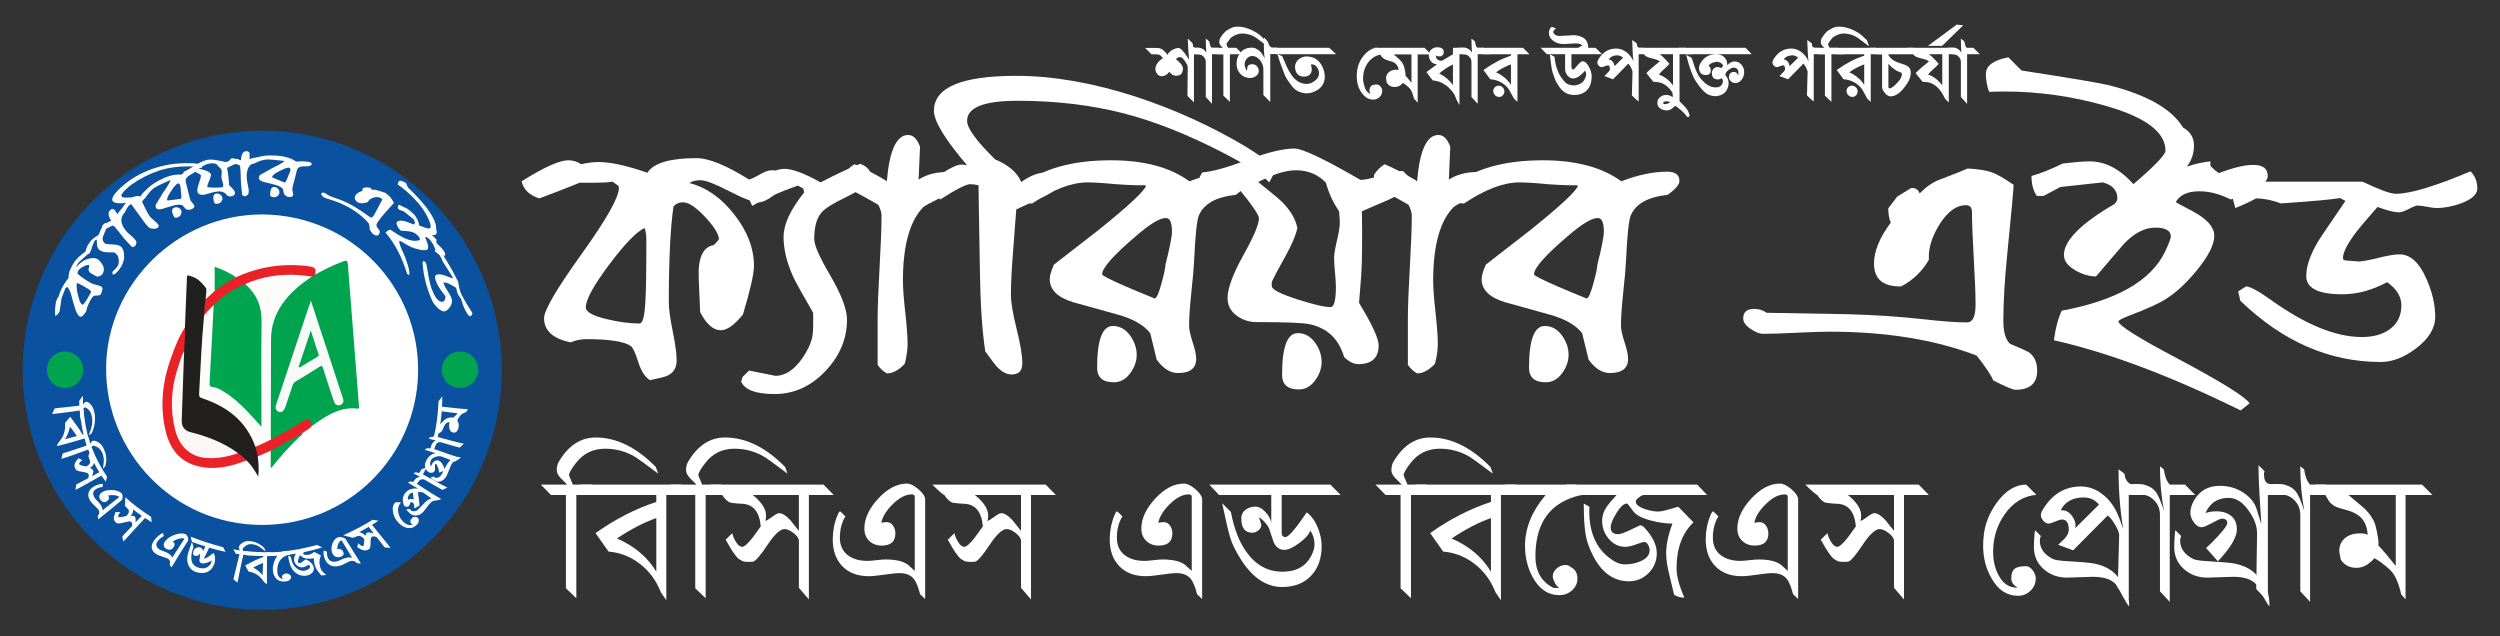 <?xml version="1.0" encoding="UTF-8"?>
<svg id="Layer_1" xmlns="http://www.w3.org/2000/svg" version="1.1" viewBox="0 0 400.04 101.822">
  <rect x="0" y="0" width="400.04" height="101.822" fill="#333333" stroke="none"/>
  <!-- Generator: Adobe Illustrator 29.5.1, SVG Export Plug-In . SVG Version: 2.1.0 Build 141)  -->
  <defs>
    <style>
      .st0 {
        fill: #f7faf7;
      }

      .st0, .st1, .st2, .st3, .st4, .st5, .st6, .st7, .st8, .st9 {
        fill-rule: evenodd;
      }

      .st1 {
        fill: #00a44f;
      }

      .st2 {
        fill: #ea2227;
      }

      .st10, .st3 {
        fill: #fff;
      }

      .st4 {
        fill: #00a552;
      }

      .st5 {
        fill: #faf7f6;
      }

      .st6 {
        fill: #00a450;
      }

      .st7 {
        fill: #00a550;
      }

      .st11 {
        fill: #0a519f;
      }

      .st8 {
        fill: #fcfdfb;
      }

      .st9 {
        fill: #221f1f;
      }
    </style>
  </defs>
  <g>
    <circle class="st11" cx="41.963" cy="59.25" r="38.327" transform="translate(-29.046 74.387) rotate(-66.726)"/>
    <path class="st3" d="M42.006,34.311c14.298.12,25.221,11.767,24.893,25.457-.312,13.094-11.007,24.234-24.974,24.23-14.27-.004-25.11-11.734-24.943-25.27.166-13.338,11.401-24.433,25.024-24.416Z"/>
    <g>
      <path class="st1" d="M10.394,62.078c-1.638,0-2.907-1.281-2.902-2.936.003-1.609,1.273-2.887,2.877-2.901,1.618-.015,2.943,1.291,2.952,2.911.006,1.622-1.296,2.926-2.927,2.926Z"/>
      <path class="st1" d="M70.703,59.181c-.009-1.643,1.272-2.94,2.907-2.94,1.595,0,2.895,1.282,2.915,2.874.019,1.641-1.249,2.946-2.879,2.963-1.645.017-2.932-1.252-2.943-2.897Z"/>
    </g>
    <path class="st1" d="M50.421,43.936c1.466-.799,2.952-1.549,4.524-2.129.505-.187.67-.134.713.452.579,7.544,1.182,15.087,1.776,22.631.019.235.182.554-.32.491-2.092-.257-3.871.578-5.57,1.654-.592.376-1.154.802-1.73,1.204-.515-1.151-.522-1.161-1.643-.467-1.326.823-2.676,1.602-4.05,2.34-.266.144-.558.422-.875.06-.135-.339-.092-.695-.092-1.045-.004-4.929-.01-9.859.001-14.787.005-2.55.885-4.794,2.54-6.706,1.169-1.351,2.492-2.551,4.054-3.453.216-.101.414-.252.671-.245Z"/>
    <path class="st9" d="M41.25,73.022c.108,1.034.219,2.067.073,3.242-.579-.999-1.104-1.893-1.896-2.584-.639-.241-1.033-.828-1.611-1.158-2.412-1.61-5.059-2.642-7.872-3.292-.992-.228-1.091-.33-1.069-1.328.077-3.36.189-6.719.371-10.073.031-.549.056-1.1.012-1.649.06-1.259-.001-2.532.331-3.767.099-2.481.186-4.964.302-7.446.045-1.027-.116-1.065,1.023-.638.848.318,1.44.983,1.99,1.682.173.222.127.454.107.691-.028.394-.067.787-.1,1.18.221.624.019,1.246-.009,1.867-.012.217-.087.429-.067.651-.131,1.663-.214,3.329-.362,4.991-.071.787-.09,1.577-.14,2.367-.107,1.709-.136,3.422-.267,5.13-.035.461.259.602.608.733,1.318.499,2.608,1.049,3.78,1.85,2.161,1.474,3.724,3.396,4.539,5.9.086.55.44,1.058.257,1.652Z"/>
    <path class="st2" d="M29.589,52.412c.05,1.256-.067,2.503-.126,3.755-.367,1.585-1.031,3.088-1.342,4.685-.524,2.682-.578,5.366.153,8.025.911,3.328,3.28,4.514,6.512,4.177.833-.086,1.65-.256,2.459-.473.272-.075.547-.164.832-.054.516.308.948.713,1.351,1.152-2.556,1.011-5.185,1.606-7.909.886-3.006-.795-4.466-3.038-5.09-5.911-.855-3.942-.394-7.786.992-11.543.599-1.623,1.194-3.249,2.169-4.7Z"/>
    <path class="st2" d="M32.66,50.432c.049-.853.091-1.707.25-2.551.481-.44.961-.883,1.442-1.324.941-1.044,2.1-1.749,3.42-2.201,2.89-1.326,5.92-1.994,9.104-1.937.898.017,1.795.079,2.686.213.879.137,1.061.414.857,1.305-.128.16-.299.254-.491.317-.671.246-1.353.047-2.019-.012-2.949-.26-5.766.252-8.495,1.346-1.941.724-3.592,1.891-5.076,3.314-.358.345-.716.688-1.016,1.088-.163.216-.319.477-.663.444Z"/>
    <path class="st2" d="M41.25,73.022c-.13-.511-.259-1.026-.389-1.534.753-.558,1.561-.997,2.491-1.18,1.757-.835,3.41-1.857,5.063-2.877.317-.196.611-.458,1.018-.224.408.238.427.625.382,1.032-.344.449-.889.63-1.303.988-.053.029-.099.067-.137.115l.013-.007c-1.069.921-2.354,1.491-3.577,2.154-.472.255-.92.6-1.492.631-.689.3-1.38.601-2.069.902Z"/>
    <path class="st6" d="M43.319,72.119c1.69-.93,3.379-1.856,5.069-2.784-.005.337-.323.423-.511.602-1.512,1.439-2.894,2.994-4.206,4.616-.091.11-.134.277-.353.307v-2.74Z"/>
    <path class="st1" d="M37.773,44.356c-1.188.66-2.334,1.38-3.42,2.201v-3.858c1.349.458,2.418.986,3.42,1.657Z"/>
    <path class="st6" d="M48.375,69.342c-.012-.104.047-.128.137-.115-.022.065-.004.177-.137.115Z"/>
    <path class="st8" d="M43.352,70.307c-.798.461-1.635.841-2.491,1.18-1.443-4.084-4.487-6.421-8.459-7.737-.363-.119-.571-.239-.544-.699.243-4.209.393-8.421.802-12.62.539-.503.934-1.143,1.531-1.591.177.119.157.3.148.476-.118,2.614-.267,5.225-.403,7.836-.065,1.273-.208,2.545-.177,3.823.01.456.133.711.62.843,1.102.299,2.025.959,2.913,1.649,1.409,1.1,2.641,2.386,3.815,3.731.142.164.255.359.459.479.213-.105.127-.307.127-.461.005-5.416.022-10.832-.006-16.247-.01-1.831-.647-3.445-1.966-4.759-.214-.213-.474-.408-.484-.758,2.72-1.222,5.58-1.627,8.534-1.443.723.046,1.439.159,2.157.242-1.845,1.219-3.538,2.606-4.8,4.455-1.158,1.697-1.758,3.564-1.76,5.629-.004,5.083-.024,10.164-.038,15.246,0,.243.014.484.021.724Z"/>
    <path class="st0" d="M49.747,48.106c1.739,5.303,3.434,10.474,5.135,15.645.163.501.037.903-.461,1.065-.554.178-.857-.162-1.022-.664-.567-1.731-1.163-3.455-1.689-5.201-.153-.504-.292-.441-.646-.218-1.225.777-2.464,1.534-3.708,2.279-.285.169-.452.382-.552.692-.35,1.086-.719,2.167-1.081,3.25-.281.84-.658,1.161-1.163.919-.653-.314-.459-.859-.289-1.372,1.616-4.852,3.229-9.703,4.846-14.555.193-.577.393-1.152.628-1.84Z"/>
    <path class="st5" d="M38.076,72.527c-1.546.532-3.133.83-4.777.775-2.646-.091-4.571-1.697-5.276-4.516-.842-3.365-.643-6.701.449-9.986.296-.89.522-1.808.991-2.633-.127,3.688-.254,7.375-.385,11.063q-.055,1.545,1.427,1.926c2.631.669,5.141,1.617,7.376,3.199.071.051.131.114.195.172Z"/>
    <path class="st7" d="M39.238,45.454c1.797,1.568,2.649,3.505,2.617,5.931-.07,5.37-.021,10.742-.021,16.114v.795c-.788-.866-1.469-1.645-2.182-2.393-1.158-1.214-2.391-2.341-3.826-3.225-.525-.325-1.074-.663-1.683-.714-.604-.052-.631-.336-.603-.808.148-2.502.275-5.005.406-7.507.083-1.602.163-3.204.245-4.807,1.445-1.482,3.12-2.621,5.046-3.387Z"/>
    <path class="st4" d="M49.733,52.906c.434,1.326.811,2.472,1.179,3.62.056.173.218.36-.046.517-.938.565-1.875,1.14-2.818,1.704-.063.035-.168.003-.276.003.638-1.902,1.267-3.775,1.961-5.844Z"/>
    <g>
      <path class="st10" d="M14.681,39.606c-.066.304-.148.529-.25.674-.141.2-.484.508-1.023.961-.539.452-.866.802-.99,1.011s-.191.38-.203.509c.476-.614,1.147-1.146,1.859-1.334.513-.136,1.172-.258,1.666.126.179.14.663.652.838,1.222.109.353-.012.815-.152,1.034-.172.27-.466.423-.89.469-.33-.182-.496-.273-.827-.454-.507-.274-.658-.642-.44-1.098.007-.113.003-.215-.012-.304-.15-.063-.445.002-.883.217-.438.215-.722.448-.851.677-.095.17-.135.326-.121.467.647.625,1.45,1.092,2.216,1.54.16.094.426.178.791.26.365.082.627.173.787.266.178.104.236.29.18.561-.019.09-.096.316-.223.681-.17.143-.394.212-.674.204-.28-.007-.459.023-.534.089-.455.455-.703,1.102-.944,1.674-.105.249-.162.487-.178.696-.375.706-.795,1.049-1.045.908-.56-.316-.838-1.599-1.057-2.286-.223-.699-.384-1.918-.968-2.443-.025-.004-.037-.006-.061-.01-.093.09-.14.135-.232.227-.074.217-.173.469-.293.758-.098.234-.205.497-.32.792-.108.698-.205,1.396-.294,2.096-.244.46-.485.71-.736.738,0-.837-.034-1.733.238-2.514.076-.218.197-.417.341-.584.085-.325.18-.614.286-.861.324-.757.793-1.474,1.303-2.126-.096-.814.415-1.712.811-2.366.453-.75,1.162-1.298,1.86-1.822.053-.102.115-.284.19-.542.065-.222.143-.394.23-.514.194-.267.386-.322.571-.17.09.074.099.264.033.568ZM12.29,45.305c-.102.656.046,1.336.2,1.948.131.518.283,1.254.68,1.509.088.056.335-.216.675-.759.284-.453.523-.866.712-1.25.06-.121-.081-.286-.409-.499-.485-.314-1.008-.592-1.52-.866-.123-.066-.236-.094-.337-.084Z"/>
      <path class="st10" d="M16.815,37.049c-.25.532-.376.904-.395,1.107-.026.286.093.545.35.78.131.12.544.162,1.217.178.71.016,1.169.16,1.378.36.46.441.505,1.098.493,1.659-.014.675-.318,1.381-.744,1.943-.437.578-.775.879-1.045.861-.03-.049-.044-.073-.074-.122,0-.126-.001-.189,0-.316.293-.316.442-.47.743-.77.226-.311.311-.689.263-1.153-.033-.301-.099-.55-.211-.715-.072-.106-.238-.263-.481-.469-.661-.01-1.099-.006-1.304-.02-.48-.046-.874-.173-1.13-.4-.41-.364-.369-1.078-.387-1.578-.046-.014-.069-.021-.115-.035-.087.057-.13.085-.216.143-.317.681-.615,1.361-.815,2.087-.21.008-.442-.005-.696-.037.2-.629.374-1.33.756-1.85.331-.451.863-.8,1.357-1.092.258-.599.517-1.196.84-1.764.295-.208.525-.229.688-.072-.06.321-.221.743-.471,1.275Z"/>
      <path class="st10" d="M19.919,33.973c-.281.463-.42.724-.434.773-.252.813.222,1.664.732,2.259.135.157.359.367.668.629.309.262.53.471.664.625.117.134.215.303.296.505-.046.293-.157.573-.311.675-.099.065-.275.081-.421.074-.359-.376-.538-.567-.897-.951-.229-.245-.55-.63-.961-1.16-.41-.53-.728-.924-.956-1.175-.056-.061-.159-.104-.31-.127-.494.224-.987.483-1.448.77-.094-.092-.14-.138-.234-.23-.007-.177.03-.373.114-.587.36-.233.799-.475,1.315-.712.017,0,.026,0,.044,0,.004-.015.005-.023.009-.038-.333-.485-.654-1.205-.163-1.685.169-.165.385-.207.63-.124.224.31.336.466.56.779.176-.36.448-.702.816-1.016.253-.216.428-.26.519-.137.108.146.026.428-.232.853Z"/>
      <path class="st10" d="M32.276,26.868c-.713-.239-1.506-.245-2.233-.245-1.521-.001-3.092.188-4.555.668-1.59.522-3.087,1.282-4.435,2.237-.404.287-1.928,1.552-1.585,1.925.251.274,1.133.145,1.685.116.577-.229,1.018-.264,1.316-.125.225-.378.463-.646.704-.802.428-.277.683-.343.755-.213.079.143-.078.435-.451.888-.254.308-.506.623-.756.944.073.156.259.538.556,1.139.247.499.453.876.617,1.131.122.189.368.428.731.719.363.291.603.534.726.724.115.179.062.341-.157.492-.168.116-.382.159-.643.128-.071-.008-.358.002-.548-.095-.502-.256-1.047-1.168-1.52-1.797-.5-.684-1-1.367-1.502-2.049-.137.08-.239.148-.305.201-.149.119-.416.524-.765,1.222-.203.047-.378-.021-.525-.206-.021-.048-.032-.072-.054-.119.286-.603.52-.968.678-1.097.058-.048.133-.1.225-.156-.609.005-1.782.148-2.152-.249-.727-.782,1.927-2.851,2.518-3.277,1.542-1.112,3.351-1.898,5.169-2.365,1.681-.432,3.428-.569,5.2-.477.365.034.633.069.806.101.337.072.547.174.634.299-.054.136-.081.204-.134.34Z"/>
      <path class="st10" d="M30.996,27.655c-.363.237-1.159.547-1.29,1.134-.025.172.069.636.289,1.375.051.173.126.494.227.954.088.403.176.713.258.931.04.106.141.242.3.41.159.167.258.303.297.406.098.259-.063.465-.477.634-.268.11-.559.093-.883-.051-.21-.243-.315-.366-.529-.611-.322-.124-.792-.117-1.403.049-.563.144-1.123.319-1.671.496-.598.193-.987.163-1.146-.114-.053-.092-.076-.249-.067-.472.365-.632.741-1.252,1.133-1.868.423-.666.99-1.356,1.253-2.107-.015-.003-.022-.004-.037-.007-.534.256-1.082.494-1.617.739-.264.121-.489.239-.671.341-.735.41-1.312,1.118-1.758,1.819-.274.208-.504.162-.695-.143.653-1.269,1.884-2.148,3.075-2.767,1.013-.527,2.187-.964,3.393-.856.598-.401,1.14-.719,1.796-.956.323-.117.532-.073.585.106.031.103-.11.394-.362.558ZM28.563,34.723c-.366.186-.611.162-.742-.088-.373-.714-.382-1.184-.021-1.368.238-.121.475-.136.708-.045.232.09.389.23.473.413.078.17.079.368.006.594-.073.225-.213.389-.423.495ZM28.442,29.37c-.231.099-.543.424-.908.981-.306.489-.898,1.262-.788,1.723.006.027.341-.012.971-.1.295-.042.706-.101,1.231-.162.06-.05.08-.232.066-.545-.012-.276-.031-.472-.065-.583-.03-.544-.067-.889-.122-1.03-.1-.256-.229-.351-.386-.283Z"/>
      <path class="st10" d="M37.365,26.365c-.184.083-.532.243-1.032.495.111.646.228,1.293.278,1.947.018.331.027.496.047.823.609.558.908.939.935,1.133.052.367-.17.58-.665.664-.165.028-.35-.009-.558-.111-.305-.519-.897-.731-1.477-.68-.677.071-1.344.269-1.993.463-.272.081-.536.096-.794.043-.259-.054-.423-.183-.492-.394-.088-.272-.025-.757.225-1.449.238-.66.35-1.077.301-1.251-.029-.105-.411-.336-1.177-.654-.384.221-.574.334-.949.566-.381-.008-.603-.107-.664-.306.023-.064.035-.096.059-.16.628-.285,1.213-.677,1.796-1.023.594-.353,1.241-.739,1.894-.875.921-.192,2.074.138,3.025.333.183-.031.469-.123.861-.269.393-.146.705-.229.933-.256.107.057.16.086.266.144.031.293-.247.56-.818.818ZM35.383,27.03c-.294-.209-.534-.579-.718-.739-.229-.199-.838-.204-1.353-.077-.558.138-1.03.464-1.5.778.618.138.996.249,1.147.305.417.158.687.368.817.62-.025.245-.119.557-.275.933-.206.495-.316.803-.343.923.012.046.018.069.031.115.026.097.376.13,1.044.131.668,0,1.116-.01,1.352-.058.136-.028.166-.24.09-.643-.019-.099-.057-.24-.116-.423-.059-.183-.098-.325-.117-.425-.022-.114-.013-.312.023-.592.033-.256.033-.45,0-.576-.032-.109-.048-.163-.081-.272ZM34.942,32.581c-.393.096-.624.017-.697-.254-.207-.774-.118-1.233.269-1.329.255-.063.489-.022.694.118.206.141.328.311.37.507.039.183-.003.374-.122.575-.119.201-.29.327-.515.382Z"/>
      <path class="st10" d="M40.96,25.969c-.48.189-.733.307-.772.338-.681.517-.759,1.526-.701,2.301.016.215.071.531.162.943.091.411.142.72.157.93.013.182-.009.379-.063.591-.205.203-.456.352-.63.335-.113-.011-.257-.112-.365-.211-.058-.527-.087-.796-.144-1.338-.054-.52-.068-1.045-.085-1.567-.018-.527-.027-1.058-.078-1.583-.008-.086-.064-.19-.168-.31-.501-.151-1.023-.28-1.539-.369-.02-.137-.03-.205-.049-.342.093-.145.232-.274.415-.386.405.06.876.164,1.404.321.013.012.02.018.034.029.011-.01.017-.015.029-.024.013-.561.148-1.383.822-1.445.222-.02.412.088.553.315-.003.393-.004.591-.006.989.338-.172.742-.267,1.204-.279.319-.009.479.069.481.227.003.187-.22.362-.66.535Z"/>
      <path class="st10" d="M49.299,26.605c-.425.027-1.269-.099-1.661.351-.102.138-.238.591-.392,1.348-.036.177-.122.495-.251.947-.114.396-.185.71-.218.941-.016.112.006.282.064.506.057.225.076.392.06.501-.042.274-.283.373-.724.314-.285-.038-.529-.196-.738-.483-.062-.316-.095-.475-.162-.796-.22-.269-.632-.498-1.24-.662-.556-.158-1.124-.291-1.681-.418-.608-.139-.929-.369-.936-.693-.002-.108.052-.257.164-.447.612-.362,1.228-.708,1.855-1.044.678-.364,1.498-.68,2.075-1.2-.012-.01-.017-.015-.029-.024-.584-.046-1.17-.12-1.749-.181-.285-.03-.535-.044-.74-.05-.818-.024-1.652.286-2.367.66-.333.036-.508-.128-.528-.495,1.164-.758,2.646-.865,3.947-.793,1.137.063,2.362.281,3.351.968.714-.053,1.337-.061,2.021.057.338.058.499.2.461.383-.022.106-.284.29-.58.308ZM43.816,31.56c-.406-.022-.604-.166-.594-.448.028-.805.243-1.221.643-1.199.264.014.477.121.635.317.158.195.226.395.21.596-.015.187-.112.359-.286.518-.174.159-.375.23-.608.217ZM46.261,26.832c-.248-.029-.673.098-1.25.4-.491.242-1.377.668-1.493,1.105-.007.027.301.164.891.406.276.113.662.268,1.148.477.076-.014.179-.163.316-.443.12-.247.196-.428.218-.542.229-.49.358-.811.376-.962.033-.274-.036-.421-.204-.441Z"/>
      <path class="st10" d="M59.458,30.367c.357-.032.68,0,.966.094.7.216,1.103.36,1.21.389.406.298.684.545.84.727.156.182.35.476.572.884-.444.521-.925,1.021-1.374,1.528-.431.487-.861.993-1.229,1.538-.187.277-.243.514-.17.714.257.353.399.569.436.642.097.223.072.428-.068.612-.223.292-.544.264-.974-.057-.078-.058-.242-.292-.512-.697.016-.196-.02-.514-.123-.956-1.225-1.487-2.894-2.533-4.619-3.283-.256-.111-.656-.262-1.192-.44-.535-.178-.939-.302-1.206-.39-.129-.042-.268-.139-.418-.289-.15-.15-.212-.276-.182-.378.053-.184.218-.236.492-.15.168.053.319.192.428.262.689.447,2.006.747,2.947,1.196.872.416,1.735.916,2.538,1.463.468.319.938.666,1.416.981.186.123.373.038.559-.26.16-.256.381-.658.661-1.208.279-.55.497-.958.656-1.219.074-.121.038-.231-.109-.329-.345-.23-.762-.272-1.236-.119-.474.153-.772.394-.905.704-.403.168-.961.279-1.357.155-.568-.177-.874-.699-.68-1.124.155-.34.532-.618,1.148-.805-.01-.143.02-.289.091-.438.197-.057.296-.085.495-.139.258.022.388.035.647.063.17.079.254.19.251.328Z"/>
      <path class="st10" d="M69.091,37.619c.269.213.54.474.809.784-.037.031-.056.047-.093.078.005.129.032.284.082.463.408.371.824.741,1.135,1.201.264.392.272.733.137.774-.389.118-1.114-.683-1.528-1.056-.171-.503-.407-.946-.702-1.32-.336-.427-.645-.637-.914-.639-.003.018.109.286.303.804.24.64.249,1.049.062,1.206-.193.161-.611.159-1.243.03-.553-.113-1.022-.26-1.406-.44-.48-.225-.939-.518-1.395-.788-.259-.149-.411-.205-.417-.189-.172.472.589,1.752.854,2.497.318.892.789,2.009.739,3.001-.144-.067-.216-.1-.359-.164-.736-2.41-1.814-4.733-3.48-6.649.251-.229.507-.389.77-.474,1.193.761,2.717,1.919,4.225,1.784.277-.036.436-.07.476-.108.124-.118.036-.357-.275-.704-.317-.356-.752-.585-1.29-.673-.088-.011-.58-.077-1.457-.127-.196-.185-.365-.416-.509-.696-.17-.328-.205-.59-.096-.698.549-.547,1.937.109,2.593.378.052,0,.078,0,.13,0,.021-.014.032-.021.053-.034.158-.173.108-.448-.161-.817-.494-.412-.992-.811-1.502-1.204-.189-.072-.432-.167-.731-.279-.093-.077-.14-.116-.233-.192-.036-.219.016-.428.159-.626.322.179.76.382,1.316.632.445.336.76.603.953.786.538.51.876,1.197.989,1.927.527.172,1.402.589,1.689.439.553-.289-.674-2.484-1.113-3.092-.949-1.313-2.108-2.472-3.407-3.472-.188-.145-.392-.287-.599-.429.012-.201.064-.372.159-.512.133-.195.522-.117,1.159.267.12.278.178.417.292.697,1.051,1.015,2.093,2.064,2.98,3.23.694.987,1.614,2.23,1.558,3.511.143.356.123.611-.05.762-.163.143-.385.184-.663.131Z"/>
      <path class="st10" d="M71.23,45.923c.098.185.266.452.5.811.233.359.391.647.48.856.199.469.147.958-.149,1.438-.245.397-.529.652-.845.772-.297.113-.672-.074-1.132-.482-.366-.325-.745-.802-.947-1.253-.851-1.905-1.411-3.968-1.521-6.074.062-.094.093-.141.155-.235.123.075.185.113.308.191.1.144.209.53.3,1.155.209,1.336.442,2.696,1.036,3.922.206.425.431.757.679.987.291.269.574.352.843.234.226-.099.342-.388.333-.868-.46-.549-.834-1.067-1.186-1.685-.235-.412-.701-1.349-.337-1.671.206-.182.734-.174,1.372.042.19.068.632.218,1.327.498-.019-.108-.029-.162-.049-.271-.51-.8-1.008-1.605-1.536-2.394-.143-.407-.32-.766-.526-1.074-.196-.148-.451-.361-.768-.632.096-.176.143-.264.237-.442.575.457.914.792,1.027.963.91,1.406,1.726,2.85,2.466,4.353.103.557.185,1.152.381,1.658.447,1.152,1.273,2.278,1.924,3.391-.048.266-.165.427-.348.483-.158.049-.376-.187-.655-.682-.224-.398-.4-.773-.527-1.122-.037-.101-.082-.257-.137-.467-.055-.21-.103-.364-.143-.464-.026-.066-.108-.188-.246-.36-.138-.172-.231-.311-.277-.419-.087-.206-.18-.549-.289-1.028-.513-.323-.858-.512-1.034-.598-.485-.232-.8-.3-.945-.232-.018.018-.027.026-.045.044.011.039.017.059.028.098.101.223.15.335.247.561Z"/>
    </g>
    <g>
      <path class="st10" d="M14.529,68.721c.233-.689.282-1.318.195-1.941-.087-.623-.343-1.127-.877-1.495-.108-.073-.182-.108-.221-.104-.043.026-.138.091-.29.196.029.39.047.583.09.962-.201.327-.303.493-.507.828-.082-.582-.116-.879-.166-1.486-1.471.205-2.941.435-4.42.565.151-.361.236-.542.42-.907,1.319-.114,2.633-.283,3.948-.436-.016-.299-.022-.45-.03-.754.237-.337.356-.503.591-.834,0,.58.007.865.036,1.424.179-.282.341-.427.48-.439.15-.012.273.018.373.09.65.475.9,1.135,1.006,1.884.133.947-.031,2.21-.501,3.067-.18.13-.274.197-.467.336.137-.387.206-.579.341-.956Z"/>
      <path class="st10" d="M13.54,70.158c-1.483.429-2.962.889-4.469,1.23.075-.179.202-.472.433-.747.258-.307.562-.74.728-1.276.166-.536.228-1.098.181-1.702.316-.392.483-.588.824-.974.695.924,1.393,1.848,1.981,2.846.06-.016.09-.024.15-.039-.269-1.065-.418-2.137-.557-3.225.214-.332.321-.496.533-.82.177,1.751.433,3.483.974,5.164-.151.32-.228.483-.381.814-.172-.498-.251-.752-.396-1.272ZM12.302,69.778c-.298-.463-.67-.958-1.104-1.508-.172.795-.442,1.463-.802,2.007.72-.181,1.124-.291,1.907-.499Z"/>
      <path class="st10" d="M16.588,74.092c.075-.653-.024-1.195-.255-1.697-.23-.502-.597-.86-1.212-1.044-.124-.036-.206-.049-.243-.036-.037.031-.117.107-.245.229.117.319.179.477.307.787-.128.324-.193.489-.322.825-.214-.478-.314-.722-.501-1.222-1.426.515-2.846,1.054-4.297,1.498.068-.347.112-.524.213-.879,1.295-.389,2.573-.832,3.856-1.26-.083-.246-.123-.371-.2-.623.162-.333.243-.496.403-.818.131.477.202.711.356,1.169.116-.275.244-.43.38-.47.147-.043.276-.045.39-.008.751.249,1.152.717,1.42,1.331.359.825.508,1.637.218,2.722-.151.159-.23.241-.393.412.051-.375.077-.558.125-.918Z"/>
      <path class="st10" d="M16.232,76.095c-1.377.777-2.744,1.578-4.152,2.3.034-.343.063-.52.139-.88.639-.319,1.032-.53,1.824-.954.073-.039.122-.149.149-.327.027-.178.017-.309-.03-.394-.085-.152-.416-.253-.975-.339-.355-.059-.543-.101-.574-.109-.266-.072-.429-.166-.497-.271-.026-.041-.057-.103-.094-.184-.097-.213-.112-.383-.107-.46.008-.121.05-.356.218-.622.024-.039.154-.217.407-.533.258.129.389.19.651.308-.157.086-.292.199-.403.339-.111.14-.15.244-.12.312.043.098.421.239,1.149.365.26-.155.431-.309.515-.456.102-.178.106-.386.009-.624-.113-.279-.173-.458-.183-.529-.013-.159.047-.34.179-.538.003-.075.111-.379.321-.885.673,1.662,1.464,3.161,2.463,4.648-.073.327-.11.494-.184.836-.293-.392-.434-.592-.705-1.003ZM14.384,74.867c.301.158.469.261.502.321.106.191.048.521-.168,1.011.475-.256.717-.386,1.177-.631-.361-.584-.53-.885-.846-1.508-.124.407-.343.68-.665.807Z"/>
      <path class="st10" d="M15.642,82.592c.141-.222.233-.42.251-.566.022-.187-.054-.389-.24-.6-.11-.126-.293-.303-.542-.537-.249-.235-.425-.425-.533-.563-.36-.464-.511-.92-.44-1.356.071-.436.351-.794.836-1.088.351-.213.738-.359,1.15-.44.185-.035.298-.026.338.028.022.029-.002.184-.068.469-.369.018-.723.13-1.056.34-.283.179-.426.402-.429.676-.003.274.107.556.33.841.061.078.161.186.301.324.14.137.243.243.306.318.342.405.525.744.543,1.029.002.048.004.114.005.196.892-.702,1.783-1.407,2.674-2.111.005-.004-.003-.017-.024-.038-.152-.152-.411-.242-.785-.277-.374-.035-.702-.01-.985.081.024.028.049.056.074.084.106.121.133.263.075.418-.049.131-.144.249-.273.347-.377.285-.727.239-1.047-.142-.17-.203-.24-.423-.207-.655.033-.232.167-.426.399-.583.426-.289.991-.403,1.676-.37.685.033,1.164.206,1.482.523.111.111.168.297.169.566,0,.269-.066.463-.205.578-1.228,1.013-2.45,2.034-3.696,3.024-.038-.201-.054-.304-.079-.512Z"/>
      <path class="st10" d="M23.206,82.892c-1.154,1.255-2.309,2.509-3.46,3.767-.09-.323-.123-.496-.17-.852.518-.544.854-.897,1.528-1.606.062-.066.077-.186.047-.36-.031-.174-.083-.289-.159-.347-.137-.103-.511-.058-1.109.097-.381.095-.585.136-.619.141-.293.047-.488.032-.592-.033-.04-.026-.092-.067-.157-.124-.169-.148-.242-.293-.263-.361-.032-.105-.071-.334.009-.637.011-.044.082-.255.23-.637.306.001.46,0,.768-.01-.131.142-.23.298-.295.468-.065.17-.07.278-.017.325.077.068.507.032,1.296-.162.214-.248.338-.457.374-.623.044-.201-.023-.387-.204-.555-.212-.197-.335-.327-.37-.384-.069-.132-.07-.315-.007-.541-.024-.066-.02-.374.008-.891,1.286,1.179,2.674,2.183,4.133,3.133.035.335.051.507.085.858-.428-.26-.639-.393-1.053-.667ZM20.897,82.523c.361.016.569.04.623.081.173.129.223.454.161.99.406-.427.613-.645,1.004-1.055-.566-.392-.843-.595-1.38-1.016.014.415-.119.752-.408,1Z"/>
      <path class="st10" d="M27.16,90.372c.048-.251.064-.465.025-.604-.049-.176-.199-.327-.464-.44-.157-.068-.404-.151-.738-.258-.334-.107-.579-.202-.738-.28-.531-.262-.857-.602-.952-1.027-.095-.426.049-.879.431-1.371.277-.357.618-.67,1.009-.933.177-.117.295-.16.356-.128.034.017.068.171.107.465-.371.182-.693.446-.953.791-.222.293-.283.562-.184.812.099.251.315.459.645.621.09.044.23.1.422.166.191.066.333.119.424.161.491.228.8.462.922.714.02.043.045.102.077.176.651-1.011,1.311-2.017,1.966-3.025.004-.006-.009-.015-.037-.027-.206-.087-.499-.075-.892.04-.393.115-.723.275-.98.479.035.016.07.032.105.048.152.069.231.193.226.362-.004.144-.059.292-.157.437-.285.421-.657.523-1.118.307-.246-.115-.396-.287-.447-.516-.051-.229.015-.467.195-.715.33-.455.869-.81,1.581-1.063.713-.252,1.263-.269,1.695-.082.151.066.274.223.368.48.094.257.092.466-.008.625-.876,1.396-1.767,2.784-2.605,4.204-.118-.161-.174-.245-.281-.419Z"/>
      <path class="st10" d="M31.983,88.335c.019-.02.028-.03.047-.05-.014.039-.026.099-.036.178-.01.08-.027.142-.05.185-.065.124-.173.213-.326.266-.153.053-.288.06-.404.022-.392-.128-.446-.446-.162-.945.108-.191.273-.317.489-.381.192-.057.374-.056.548.002.221.073.352.268.399.59.156-.304.233-.455.383-.749-.863-.273-1.294-.424-2.155-.756-.083-.332-.124-.497-.207-.817,1.712.666,3.424,1.225,5.202,1.681.144.291.217.44.369.74-1.044-.221-1.565-.354-2.607-.663-.306.635-.474.978-.792,1.636-.033.069-.022.11.034.126.099.028.614-.276,1.46-.917.157.255.236.564.24.928.004.33-.05.644-.168.935-.23.57-.578.959-1.071,1.176-.493.218-1.062.217-1.688.056-1.092-.28-1.639-1.324-1.514-2.413.014-.231.098-.587.259-1.066.087-.259.259-.742.492-1.399.091.34.137.513.235.858-.297.794-.416,1.483-.326,2.02.114.684.543,1.097,1.217,1.281.628.171,1.156.08,1.582-.3.163-.149.272-.29.327-.418.065-.152.095-.305.092-.456-.198.157-.464.286-.801.381-.336.096-.59.117-.756.071-.255-.07-.403-.257-.385-.51.015-.22.074-.476.107-.711.022-.155-.031-.362-.144-.609.045.01.067.015.112.025Z"/>
      <path class="st10" d="M41.792,87.691c-.5-.384-.977-.567-1.47-.613-.493-.046-.921.096-1.352.55-.087.092-.135.158-.144.197.007.046.026.15.058.318.304.039.456.057.759.088.192.26.29.393.495.661-.483-.038-.724-.062-1.207-.119-.317,1.48-.648,2.958-.927,4.445-.272-.194-.403-.3-.655-.528.308-1.336.643-2.665.97-3.996-.233-.032-.349-.05-.582-.086-.171-.287-.253-.43-.414-.708.428.078.641.113,1.069.176-.153-.223-.208-.403-.172-.541.038-.148.097-.262.179-.347.537-.548,1.038-.666,1.63-.601.794.087,1.522.363,2.294,1.14.066.2.1.306.169.523-.287-.228-.427-.341-.698-.558Z"/>
      <path class="st10" d="M42.734,88.985c-.016,1.505-.049,3.011-.016,4.516-.154-.104-.402-.282-.598-.554-.22-.306-.527-.689-.945-.962-.418-.273-.875-.451-1.393-.52-.233-.385-.341-.588-.544-.997.94-.497,1.88-1.002,2.896-1.33.003-.062.004-.092.006-.153-1.094-.014-1.64-.046-2.734-.159-.191-.274-.283-.41-.463-.675,1.461.157,2.894.231,4.363.225.237.227.358.344.61.578-.473.022-.709.029-1.182.032ZM42.093,90.077c-.471.176-.989.426-1.573.738.61.334,1.107.746,1.492,1.212.026-.727.046-1.146.081-1.95Z"/>
      <path class="st10" d="M45.256,92.681c-.099-.177-.149-.291-.152-.322-.016-.14.047-.271.186-.391.138-.12.292-.189.465-.206.139-.014.258.011.356.073.257.079.408.236.448.459.036.203-.036.371-.221.511-.185.14-.421.22-.703.245-.612.056-1.125-.09-1.497-.527-.308-.361-.46-.821-.48-1.356-.028-.751.235-1.525.698-2.239-.462.029-.693.038-1.156.049-.246-.241-.364-.361-.595-.594,1.051.006,2.127-.055,3.171-.179.265.201.401.304.682.511-.325.055-.605.144-.845.271-.48.261-.819.617-1.02,1.079-.174.401-.25.929-.205,1.53.041.566.324.915.87,1.085Z"/>
      <path class="st10" d="M48.996,89.54c.08.009.212.08.4.211.393.278.655.575.765.89.118.338.075.647-.137.929-.213.283-.535.452-.939.529-1.043.2-1.996-.364-2.478-1.29-.189-.323-.361-.979-.519-1.895.107.036.26.101.465.196.011.09.023.166.035.226.196,1.017.711,1.7,1.598,1.966.163.049.324.058.482.03.243-.043.46-.118.64-.225.245-.145.338-.309.283-.48-.02-.063-.057-.12-.111-.17-.053-.05-.099-.072-.137-.064-.025.005-.128.06-.304.163-.2.117-.37.19-.504.214-.346.062-.674-.017-.966-.244-.271-.21-.436-.485-.506-.814-.067-.316.034-.692.277-1.12-.617.101-.925.143-1.543.211-.28-.216-.416-.324-.679-.534,1.916-.213,3.748-.566,5.608-1.067.327.153.495.232.838.39-.941.298-1.914.551-2.881.749-.029.006-.069.044-.121.114-.052.07-.076.114-.071.132.034.113.182.184.444.203.204.015.388.002.547-.034.141-.032.415-.175.807-.436.291.154.647.343,1.078.562-.317.634-.333,1.385-.04,2.128.113.288.401.634.849.939-.093.047-.147.072-.161.075-.191.049-.397.062-.618.032-.018-.028-.192-.211-.527-.657-.218-.291-.37-.574-.455-.81-.127-.354-.184-.776-.18-1.254-.323.059-.649.08-.972.06-.409-.026-.703-.116-.881-.258-.074-.061-.183-.15-.326-.267-.092.023-.179.17-.268.445-.089.275-.122.479-.09.612.035.145.136.203.304.175.093-.016.26-.113.493-.295.233-.182.361-.279.391-.285.036-.007.073-.002.111.015Z"/>
      <path class="st10" d="M57.185,90.127c-.208-.173-.402-.298-.557-.349-.198-.065-.432-.05-.7.055-.159.063-.388.174-.69.328-.302.154-.539.258-.707.316-.564.194-1.075.213-1.524.043-.449-.171-.775-.506-.996-1.006-.16-.362-.243-.739-.252-1.119-.003-.17.027-.265.091-.285.035-.011.194.052.483.185-.051.323,0,.661.161,1.005.136.293.345.475.635.547.29.073.611.049.959-.071.095-.033.231-.091.407-.176.176-.085.31-.146.405-.181.508-.189.917-.258,1.23-.202.053.01.124.025.214.045-.56-.934-1.122-1.867-1.684-2.801-.003-.005-.019-.002-.048.01-.206.086-.367.279-.491.584-.123.305-.168.591-.13.855.036-.013.071-.027.107-.04.154-.058.314-.044.471.047.132.077.239.187.316.322.226.394.098.68-.379.855-.254.093-.504.096-.746.008-.242-.088-.422-.255-.545-.496-.224-.442-.235-.958-.054-1.529.181-.571.481-.923.912-1.101.151-.063.373-.06.673.011.301.071.5.178.591.325.808,1.289,1.62,2.575,2.414,3.872-.224-.016-.338-.027-.568-.056Z"/>
      <path class="st10" d="M59.529,83.984c.985,1.223,1.967,2.448,2.961,3.663-.366-.002-.556-.014-.943-.057-.438-.559-.712-.911-1.265-1.621-.051-.066-.173-.105-.366-.121-.193-.016-.33-.001-.413.047-.149.087-.21.399-.21.927-.004.336-.014.514-.017.544-.028.253-.095.413-.19.483-.038.027-.095.06-.172.101-.201.105-.369.131-.452.132-.125.001-.375-.022-.682-.163-.045-.02-.254-.131-.631-.352.079-.255.117-.384.189-.641.12.145.263.266.43.363.167.097.282.127.346.095.093-.047.165-.415.178-1.107-.207-.237-.398-.39-.569-.462-.207-.088-.429-.081-.666.023-.277.121-.454.189-.528.203-.165.022-.368-.025-.603-.138-.08.002-.426-.084-.999-.245,1.625-.74,3.177-1.548,4.701-2.477.368.055.555.084.933.138-.406.274-.613.408-1.034.667ZM58.437,85.734c.122-.288.21-.448.27-.482.19-.107.555-.065,1.104.111-.332-.427-.501-.644-.821-1.055-.595.35-.9.518-1.521.84.459.097.784.29.968.585Z"/>
      <path class="st10" d="M66.103,83.893c-.118,0-.209-.031-.273-.089-.273-.252-.227-.573.149-.947.106-.105.249-.153.428-.148.179.005.314.044.404.12.163.138.229.317.2.541-.029.225-.144.43-.336.619-.423.416-.918.6-1.519.482-.491-.096-.937-.355-1.332-.759-.096-.097-.2-.218-.314-.361-.342-.429-.555-.946-.64-1.518-.097-.651.048-1.113.416-1.454.349-.003.526-.005.883-.013-.393.473-.548.997-.446,1.619.091.555.361,1.069.795,1.495.235.23.487.392.756.477.32.102.593.073.826-.064Z"/>
      <path class="st10" d="M66.928,78.197c-.539-.282-1.12-.638-1.67-.995.178-.065.268-.097.448-.164.034.002.052.003.086.004.143.077.285.087.42.022.054-.075.132-.187.233-.335.036-.053.076-.103.121-.15.329-.079.497-.12.832-.207-.265.43-.404.639-.692,1.049,1.211.78,2.413,1.576,3.653,2.308-.192.127-.462.261-.823.382-.634-.439-1.024-.721-1.794-1.273-.065-.044-.196-.073-.394-.091-.198-.018-.36-.015-.486.01.14.84.202,1.276.267,2.133-.33.197-.497.292-.835.472-.002-.149-.001-.309-.013-.46-.015-.196-.077-.337-.159-.402-.197-.157-.343-.184-.437-.08-.037.041-.078.131-.124.271-.046.14-.097.239-.152.297-.072.076-.181.112-.325.108-.144-.004-.257-.041-.337-.111-.07-.061-.124-.148-.161-.258-.256-.788-.127-1.397.345-1.934.232-.264.531-.443.905-.544.341-.092.704-.113,1.09-.05ZM65.288,79.981c.12-.095.267-.142.442-.142.176,0,.332.037.47.112-.046-.461-.074-.69-.133-1.138-.22.024-.397.117-.535.278-.249.291-.334.582-.244.891Z"/>
      <path class="st10" d="M70.178,80.027c-.072.013-.238.034-.507.048-.194.01-.373.07-.526.175-.183.125-.374.314-.568.565-.085.11-.21.279-.379.504-.169.225-.301.388-.391.494-.305.357-.66.583-1.062.661-.427.083-.802-.025-1.126-.311-.296-.262-.481-.446-.543-.542-.033-.046-.03-.088.009-.127.235-.023.406-.039.514-.045.036.088.076.152.123.191.247.212.564.239.95.067.092-.04.247-.174.459-.397.477-.503.792-.843.956-.989.388-.352.774-.559,1.16-.626.385-.067.642-.104.784-.086.142.018.343.104.566.229-.147.1-.286.163-.418.189Z"/>
      <path class="st10" d="M67.235,76.308c-.346-.171-.72-.372-1.093-.577.154-.064.232-.096.389-.161.235.082.441.11.603.074.13-.221.194-.332.318-.559.323-.109.487-.165.817-.285-.228.452-.348.673-.6,1.105,1.294.715,2.579,1.452,3.908,2.102-.301.169-.458.245-.782.384-.933-.505-1.847-1.046-2.764-1.581-.19-.111-.389-.139-.597-.091-.208.049-.372.167-.499.355-.02.03-.042.062-.065.096-.343.081-.514.118-.851.189.128-.22.222-.379.288-.473.261-.375.56-.573.929-.58Z"/>
      <path class="st10" d="M69.742,72.534c-.837-.251-1.428-.437-1.802-.565.206-.126.31-.19.522-.32.044.047.081.076.111.086.149.05.259.04.324-.037.029-.036.08-.153.15-.355.042-.133.063-.2.103-.334.289-.188.435-.285.728-.485-.145.546-.225.812-.398,1.335,1.359.477,2.713.979,4.097,1.383-.297.266-.454.391-.781.626-.735-.264-1.183-.443-2.066-.792-.284-.115-.622-.102-1.008.018-.41.127-.673.32-.79.594-.154.359-.15.677.025.973.022-.086.059-.186.111-.3.122-.267.286-.464.497-.592.211-.128.448-.141.711-.032.328.136.675.642.941,1.525-.36.162-.544.236-.918.372-.188-.88-.387-1.343-.521-1.402-.064-.028-.118.008-.161.107-.018.041-.019.197-.01.47.01.273-.009.453-.052.539-.079.161-.224.26-.435.294-.189.031-.351.01-.487-.061-.172-.089-.321-.239-.447-.445-.251-.426-.248-.86-.023-1.353.163-.356.384-.649.677-.882.292-.233.591-.359.904-.366Z"/>
      <path class="st10" d="M73.364,73.501c-.066.034-.221.102-.473.193-.182.066-.337.179-.456.33-.143.181-.279.427-.403.739-.055.136-.133.344-.24.619-.107.275-.194.477-.254.608-.205.445-.487.768-.845.956-.38.199-.752.192-1.112-.006-.33-.181-.539-.315-.617-.394-.04-.037-.047-.08-.019-.129.211-.086.365-.149.464-.184.052.078.103.131.155.158.274.145.573.086.894-.193.077-.066.191-.242.338-.527.331-.64.547-1.077.666-1.272.281-.469.594-.793.94-.973.346-.179.581-.291.721-.313.139-.022.351.01.6.076-.117.145-.236.249-.356.313Z"/>
      <path class="st10" d="M69.731,70.482c-.363-.078-.761-.179-1.164-.287.129-.114.193-.172.323-.289.241.018.44-.014.582-.102.066-.276.098-.415.157-.697.275-.215.414-.326.691-.554-.1.56-.157.834-.285,1.371,1.387.377,2.769.779,4.175,1.079-.249.262-.381.387-.656.625-.995-.257-1.978-.558-2.962-.851-.203-.061-.394-.031-.575.082-.181.114-.305.288-.377.523-.011.037-.024.077-.037.12-.298.186-.448.276-.742.45.065-.267.113-.461.151-.58.15-.471.38-.772.721-.889Z"/>
      <path class="st10" d="M73.166,67.237c.043.053.097.171.16.351.079.222.1.467.062.731-.062.43-.239.729-.531.893-.042-.009-.103-.009-.182,0-.079.009-.141.008-.184-.001-.259-.058-.439-.231-.542-.508-.089-.24-.111-.527-.064-.867.017-.123.029-.217.038-.283-.283.001-.511.118-.687.345-.099.133-.209.365-.332.686-.106.275-.221.434-.287.486-.085.068-.174.155-.26.189-.124.053-.202.089-.235.108-.148.115-.371.285-.665.502.411-1.893.632-3.742.722-5.675.236-.299.356-.451.593-.765,0,.673-.009,1.003-.042,1.649,1.385.15,2.769.32,4.16.407-.123.192-.187.287-.32.472-.42.13-.752.313-.935.567-.225.313-.385.546-.469.711ZM70.683,65.815c-.065.847-.112,1.259-.233,2.06.535-.604.969-.967,1.316-1.025.365-.061.632-.076.801-.035.175-.181.404-.401.677-.669-.985-.121-1.547-.202-2.56-.331Z"/>
    </g>
  </g>
  <g>
    <path class="st10" d="M123.728,31.31c-.951.711-1.73,1.066-2.338,1.066-.837,0-2.395-.589-4.676-1.768-2.281-1.178-3.82-1.768-4.619-1.768s-1.388.152-1.768.456c2.699.684,5.094,2.366,7.185,5.046,2.09,2.68,3.136,5.408,3.136,8.183,0,1.293-.59,3.897-1.768,7.812-1.368,1.673-2.547,2.509-3.535,2.509-1.217,0-2.319-.969-3.307-2.908l-.228-5.36c-.152-3.269.646-5.055,2.395-5.36.342-.304.627-.627.855-.97-.114-.912-.884-2.119-2.31-3.621-1.425-1.501-2.576-2.253-3.45-2.253-.647,0-1.16.228-1.539.684-.495,3.498-.741,8.592-.741,15.282,0,1.065.209,2.623.627,4.676.418,2.053.627,3.612.627,4.676,0,1.178-.513,1.996-1.539,2.452-.342.151-1.255.38-2.737.684-.798-.495-1.426-1.474-1.882-2.937-.456-1.463-.855-2.31-1.198-2.538-1.103-.722-3.441-1.083-7.014-1.083-.989,0-1.844.171-2.566.513-2.851-.57-4.277-1.862-4.277-3.878,0-1.254,1.996-4.666,5.987-10.235,3.991-5.569,5.987-9.095,5.987-10.578l-.057-.342-.97-.684c-.722.114-1.578.171-2.566.171h-2.68c-1.407.582-3.555,1.418-6.444,2.509-1.597-.494-2.546-1.406-2.851-2.737,3.573-2.243,6.063-3.364,7.47-3.364.721,0,1.406.21,2.053.627,1.026-.228,1.957-.342,2.794-.342,1.939,0,4.542.57,7.812,1.711.988-1.558,3.611-2.338,7.869-2.338,1.939,0,4.733,1.14,8.382,3.421.38-.076.988-.361,1.825-.855.722-.418,1.33-.627,1.825-.627,1.102,0,1.654.673,1.654,2.018,0,.654-.476,1.336-1.426,2.047ZM103.143,36.483c-1.293.608-3.156,2.529-5.588,5.759-2.547,3.384-3.82,5.702-3.82,6.957,0,.723,1.14,1.35,3.421,1.882,1.9.456,3.63.684,5.189.684.494,0,.798-1.121.912-3.364.114-1.558.171-4.884.171-9.979,0-.798-.095-1.444-.285-1.939Z"/>
    <path class="st10" d="M135.247,31.607c-1.939.932-3.193,1.72-3.764,2.366-.798.912-1.197,2.338-1.197,4.277,0,.989.855,2.928,2.566,5.816,1.786,3.079,2.68,5.437,2.68,7.071,0,3.079-1.16,5.835-3.478,8.268-2.319,2.432-5.018,3.649-8.097,3.649-3.003,0-4.79-.666-5.36-1.996l.228-.741,1.026-1.026,4.277.855c1.558-.038,2.984-.989,4.277-2.851.836-1.216,1.368-2.375,1.597-3.478.114-.722.151-1.976.114-3.764-1.673-2.888-2.737-4.809-3.193-5.759-1.026-2.281-1.54-4.41-1.54-6.386,0-2.015,1.102-4.391,3.307-7.128l-.171-.627-.855-.456c-2.928,1.026-5.36,2.11-7.299,3.25-.456-.95-.893-2.072-1.312-3.364,3.156-1.711,5.303-2.566,6.444-2.566,1.292,0,3.231.722,5.816,2.167,2.471-1.292,4.581-2.281,6.329-2.965,1.216.419,1.843,1.254,1.882,2.509-.912.989-2.338,1.948-4.277,2.88Z"/>
    <path class="st10" d="M150.715,31.522c-1.813.912-2.795,1.445-2.946,1.597-2.191,2.205-3.286,6.14-3.286,11.804,0,1.141.123,2.822.371,5.046.247,2.224.37,3.906.37,5.047,0,.989-.152,2.053-.456,3.193-.951,1.026-1.901,1.54-2.851,1.54-.57-.305-1.065-.761-1.483-1.369v-7.299c0-1.862.104-4.628.314-8.297.209-3.668.314-6.434.314-8.297,0-.456-.171-1.026-.513-1.711-2.167-1.254-4.01-2.243-5.531-2.965v-1.825c.415-.684.98-1.254,1.696-1.711,1.433.609,3.092,1.464,4.977,2.566l.113.171.113-.114c.422-4.866,1.557-7.299,3.401-7.299.807,0,1.441.627,1.902,1.882l-.228,5.246c1.28-.798,2.768-1.197,4.464-1.197,1.167,0,1.752.419,1.752,1.254,0,.989-.831,1.901-2.493,2.737Z"/>
    <path class="st10" d="M203.102,29.184c-1.026-1.145-3.535-2.749-7.527-4.811-5.627-2.901-10.891-4.982-15.795-6.242-5.209-1.336-10.854-2.005-16.935-2.005-5.398,0-8.097,1.069-8.097,3.208,0,1.184,1.501,3.246,4.505,6.185,2.129.878,3.516,2.081,4.163,3.608,1.406-.988,2.623-1.483,3.649-1.483,1.825,0,2.737.399,2.737,1.198,0,.875-1.008,1.787-3.022,2.737-1.369.647-2.757,1.293-4.163,1.939-.077.912-.248,3.156-.513,6.729-.228,2.965-.342,5.266-.342,6.9,0,1.217.304,3.042.912,5.474.608,2.433.912,4.277.912,5.531,0,1.178-.57,1.768-1.711,1.768-.875,0-1.73-.495-2.566-1.483-.228-.266-.78-1.008-1.654-2.224-.494-3.231-.78-7.508-.855-12.83l-.226-13.742c-.567-.114-1.001-.171-1.302-.171-.679,0-2.283.818-4.809,2.452-.679-.532-1.018-1.444-1.018-2.737l.113-.684c2.106-1.444,3.517-2.167,4.231-2.167.263,0,.583.039.959.114-3.535-4.143-5.303-7.051-5.303-8.724,0-3.725,4.391-5.588,13.172-5.588,5.854,0,12.203,1.103,19.046,3.308,6.158,2.015,12.032,4.676,17.62,7.983,1.216.761,2.11,1.35,2.68,1.768,1.102.875,1.748,1.692,1.939,2.452l-.798,1.54Z"/>
    <path class="st10" d="M197.741,31.179c-3.193.342-5.17,1.464-5.93,3.364-.305.798-.552,3.231-.741,7.299-.039.951-.191,2.662-.456,5.132-.228,2.167-.342,3.877-.342,5.132,0,.608.19,1.492.57,2.652.38,1.16.57,2.044.57,2.652,0,1.52-.969,2.281-2.908,2.281-1.254,0-2.395-.721-3.421-2.162l-1.026-4.212c-1.026-1.327-2.814-2.333-5.36-3.017-1.179-.341-3.498-.986-6.957-1.935-2.509-.758-3.764-1.991-3.764-3.699,0-.568.228-1.346.684-2.333,2.395-1.858,4.79-3.718,7.185-5.577,4.713-3.794,7.222-6.127,7.527-7l-.114-.114c-1.711.038-3.877-.071-6.5-.326-1.065-.086-1.977-.13-2.737-.13-2.547,0-5.494,1.122-8.838,3.364-1.255.114-1.882-.798-1.882-2.737,3.346-2.774,8.173-4.163,14.484-4.163,5.283,0,9.466,1.122,12.545,3.364,2.623-1.026,5.075-1.54,7.356-1.54,1.292,0,1.939.495,1.939,1.483,0,.57-.627,1.312-1.882,2.224ZM178.24,61.173c-1.787,0-2.68-.78-2.68-2.338,0-4.448.836-6.672,2.509-6.672,1.102,0,2.014.495,2.737,1.483.721.989,1.083,2.034,1.083,3.136,0,1.026-.352,2.015-1.055,2.965-.704.95-1.568,1.426-2.595,1.426ZM186.565,34.886c-.951,0-2.49.912-4.619,2.737-3.726,3.156-5.588,5.246-5.588,6.273,0,.191,1.216.818,3.649,1.882,1.141.495,2.737,1.16,4.79,1.996.304-.114.665-.95,1.083-2.509.38-1.369.589-2.357.627-2.965.684-2.699,1.026-4.448,1.026-5.246,0-1.444-.324-2.167-.97-2.167Z"/>
    <path class="st10" d="M222.032,32.035c-.722.305-2.091.894-4.106,1.768.076,4.676.037,8.117-.114,10.321l-.342,4.334c2.09,3.46,3.136,5.722,3.136,6.786,0,2.015-1.083,3.022-3.25,3.022-.722,0-1.483-.38-2.281-1.14-.837-2.889-2.68-4.638-5.531-5.246-.989-.228-3.82-.342-8.496-.342-1.179,0-2.243-.351-3.193-1.055-.951-.703-1.426-1.644-1.426-2.822,0-1.52.855-3.82,2.566-6.9,1.634-2.927,2.452-4.866,2.452-5.816,0-.57-1.179-2.281-3.535-5.132l-3.992,1.197c-1.33-.722-1.976-1.634-1.939-2.737l.399-.684c1.597-.114,4.049-.798,7.356-2.053,3.155-1.178,5.626-1.768,7.413-1.768,1.254,0,4.77,1.673,10.549,5.018.684,0,1.777-.237,3.279-.713,1.501-.475,2.67-.713,3.507-.713l.912.912c0,1.559-1.122,2.814-3.364,3.764ZM214.277,33.802c-.951-1.368-1.654-2.888-2.11-4.562-1.255-1.33-2.851-1.996-4.79-1.996-1.635,0-3.649.627-6.044,1.882,2.053,1.635,3.326,2.7,3.82,3.193,1.368,1.368,2.185,2.775,2.452,4.22-.305,1.217-.932,2.68-1.882,4.391-1.255,2.243-1.996,3.649-2.224,4.22v.627c0,.533,1.32,1.226,3.963,2.081,2.642.855,4.457,1.283,5.446,1.283.57,0,.855-1.083.855-3.25,0-.532-.048-1.302-.143-2.309-.095-1.007-.143-1.777-.143-2.31,0-.608.171-1.615.513-3.022.304-1.292.437-2.281.399-2.965l-.114-1.483ZM207.834,62.314c-1.787,0-2.68-.78-2.68-2.338,0-4.448.836-6.671,2.509-6.671,1.102,0,2.014.494,2.737,1.483.721.989,1.083,2.034,1.083,3.136,0,1.026-.352,2.014-1.055,2.965-.704.95-1.568,1.426-2.595,1.426Z"/>
    <path class="st10" d="M235.562,31.522c-1.813.912-2.795,1.445-2.946,1.597-2.191,2.205-3.286,6.14-3.286,11.804,0,1.141.123,2.822.371,5.046.247,2.224.37,3.906.37,5.047,0,.989-.152,2.053-.456,3.193-.951,1.026-1.901,1.54-2.851,1.54-.57-.305-1.065-.761-1.483-1.369v-7.299c0-1.862.104-4.628.314-8.297.209-3.668.314-6.434.314-8.297,0-.456-.171-1.026-.513-1.711-2.167-1.254-4.01-2.243-5.531-2.965v-1.825c.415-.684.98-1.254,1.696-1.711,1.433.609,3.092,1.464,4.977,2.566l.113.171.113-.114c.422-4.866,1.557-7.299,3.401-7.299.807,0,1.441.627,1.902,1.882l-.228,5.246c1.28-.798,2.768-1.197,4.464-1.197,1.167,0,1.752.419,1.752,1.254,0,.989-.831,1.901-2.493,2.737Z"/>
    <path class="st10" d="M266.851,31.179c-3.193.342-5.17,1.464-5.93,3.364-.305.798-.552,3.231-.741,7.299-.039.951-.191,2.662-.456,5.132-.228,2.167-.342,3.877-.342,5.132,0,.608.19,1.492.57,2.652.38,1.16.57,2.044.57,2.652,0,1.52-.969,2.281-2.908,2.281-1.254,0-2.395-.721-3.421-2.162l-1.026-4.212c-1.026-1.327-2.814-2.333-5.36-3.017-1.179-.341-3.498-.986-6.957-1.935-2.509-.758-3.764-1.991-3.764-3.699,0-.568.228-1.346.684-2.333,2.395-1.858,4.79-3.718,7.185-5.577,4.713-3.794,7.222-6.127,7.527-7l-.114-.114c-1.711.038-3.877-.071-6.5-.326-1.065-.086-1.977-.13-2.737-.13-2.547,0-5.494,1.122-8.838,3.364-1.255.114-1.882-.798-1.882-2.737,3.346-2.774,8.173-4.163,14.484-4.163,5.283,0,9.466,1.122,12.545,3.364,2.623-1.026,5.075-1.54,7.356-1.54,1.292,0,1.939.495,1.939,1.483,0,.57-.627,1.312-1.882,2.224ZM247.349,61.173c-1.787,0-2.68-.78-2.68-2.338,0-4.448.836-6.672,2.509-6.672,1.102,0,2.014.495,2.737,1.483.721.989,1.083,2.034,1.083,3.136,0,1.026-.352,2.015-1.055,2.965-.704.95-1.568,1.426-2.595,1.426ZM255.675,34.886c-.951,0-2.49.912-4.619,2.737-3.726,3.156-5.588,5.246-5.588,6.273,0,.191,1.216.818,3.649,1.882,1.141.495,2.737,1.16,4.79,1.996.304-.114.665-.95,1.083-2.509.38-1.369.589-2.357.627-2.965.684-2.699,1.026-4.448,1.026-5.246,0-1.444-.324-2.167-.97-2.167Z"/>
    <path class="st10" d="M307.165,30.952c1.102-1.102,2.186-1.844,3.25-2.224,2.585-.988,4.067-1.577,4.448-1.768,1.786.114,3.088.324,3.906.627.817.305,1.967.969,3.45,1.996-.038.912-.381,4.6-1.026,11.062-.419,4.182-.627,7.736-.627,10.663,0,1.825.361,3.061,1.083,3.707,1.711.722,2.717,1.179,3.022,1.368.874.646,1.312,1.615,1.312,2.908,0,2.053-1.16,3.079-3.478,3.079-.419,0-1.597-.495-3.535-1.483-.419-.951-1.312-2.281-2.68-3.991-6.653-2.546-14.503-3.82-23.55-3.82-1.179,0-2.947.057-5.303.171-2.357.114-4.125.171-5.303.171-.57,0-1.246-.266-2.024-.799-.779-.532-1.169-1.083-1.169-1.654,0-1.026.589-1.54,1.768-1.54.722,0,1.387.21,1.996.627,4.371.077,8.725.152,13.058.228,4.181.114,8.173.38,11.975.798,2.965.342,5.303.513,7.014.513.912,0,1.368-.95,1.368-2.851,0-1.634-.095-4.096-.285-7.384-.191-3.288-.285-5.749-.285-7.384,0-.76-.323-1.141-.969-1.141-1.521,0-2.918,1.008-4.191,3.022-1.274,2.015-1.853,3.916-1.739,5.702-1.065,1.863-2.547,3.289-4.448,4.277-2.889.038-4.334-1.178-4.334-3.649,0-1.976.893-4.163,2.68-6.558-.266-.646-.399-1.406-.399-2.281l1.426-1.882,2.224-1.369c.684-.076,1.141.21,1.368.855Z"/>
    <path class="st10" d="M349.931,26.675c1.141-.418,2.395-.703,3.764-.855v.684c.342.419.798.818,1.368,1.197,2.281-.874,4.106-1.312,5.474-1.312,1.558,0,2.338.59,2.338,1.768s-1.977,2.433-5.93,3.764c-1.711-.874-3.384-1.312-5.018-1.312-1.863,0-3.117.57-3.763,1.711.037.077.969.59,2.794,1.54,2.243,1.217,3.364,2.509,3.364,3.877,0,1.407-.951,3.27-2.851,5.588-1.673,2.015-3.27,3.498-4.79,4.448-1.064.722-3.06,1.635-5.987,2.737-1.141.456-1.711.761-1.711.912,0,.647,3.174,2.643,9.523,5.987,6.994,3.725,10.815,6.101,11.462,7.128l-1.426,1.141c-11.176-5.513-21.137-9.256-29.88-11.234.228-1.862.646-3.44,1.255-4.733,8.782-1.634,14.293-4.79,16.537-9.466.608-1.292.912-2.09.912-2.395,0-.95-.837-1.426-2.509-1.426-1.711,0-3.403.894-5.075,2.68-.266.305-1.73,2.015-4.391,5.132-1.026,0-2.091-.304-3.193-.912-1.293-.722-1.939-1.558-1.939-2.509,0-2.318,2.717-5.055,8.154-8.211l.342-.513.057-.342c0-1.292-.78-2.147-2.338-2.566l-6.786.741c-.684.381-1.578.855-2.68,1.426h-1.083c-.57-.798-.855-1.862-.855-3.193,1.293-.342,2.965-1.007,5.018-1.996,1.939-.228,3.364-.342,4.277-.342,2.509,0,4.847,1.217,7.014,3.649,3.421-2.927,5.132-4.713,5.132-5.36,0-3.003-3.27-5.417-9.808-7.242-5.246-1.483-10.568-2.224-15.966-2.224-.798,0-1.615.019-2.452.057-.342-.95-.513-1.901-.513-2.851,0-1.33,1.197-2.224,3.592-2.68l2.11,2.11c8.097,1.254,12.811,2.053,14.142,2.395,6.044,1.559,9.94,3.802,11.689,6.729,1.178.647,1.768,1.616,1.768,2.908,0,1.217-.381,2.338-1.141,3.364Z"/>
    <path class="st10" d="M377.415,41.843c.722-.037,1.805-.237,3.25-.599,1.444-.361,2.546-.542,3.307-.542,1.711,0,3.136,1.293,4.277,3.877.95,2.129,1.426,4.163,1.426,6.102,0,1.825-1.026,3.517-3.079,5.075-1.901,1.444-3.783,2.167-5.645,2.167-8.211,0-15.701-3.269-22.467-9.808l-.342-1.483,1.255-.798c.646,0,2.014.747,4.106,2.24,5.474,3.905,10.283,5.857,14.427,5.857,1.748,0,3.193-.382,4.334-1.148,1.33-.918,1.996-2.219,1.996-3.903,0-1.415-.761-2.659-2.281-3.73-2.395,1.293-4.79,1.939-7.185,1.939-3.84,0-5.759-.969-5.759-2.908,0-1.862.874-4.086,2.623-6.671.532-.76,1.748-2.546,3.649-5.36l-.855-.456c-1.293.228-4.448.513-9.466.855-1.407-.532-2.737-.798-3.991-.798-.798.456-1.901.969-3.307,1.539l-.684-2.532c2.433-1.124,3.991-1.688,4.676-1.688h16.366c2.699,1.293,4.466,1.939,5.303,1.939,2.318,0,6.31-1.197,11.975-3.592.722.722,1.083,1.635,1.083,2.737,0,.951-.875,1.749-2.623,2.395-1.407.494-2.7.741-3.877.741-.342,0-.855-.066-1.54-.199-.684-.133-1.197-.2-1.54-.2-.228,0-.684.181-1.368.542-.684.362-1.217.542-1.597.542-.722,0-1.863-.285-3.421-.855-1.673,1.901-2.775,3.193-3.307,3.878-1.445,1.901-2.187,3.307-2.224,4.22l.057.342.342.114,2.11.171Z"/>
  </g>
  <g>
    <path class="st10" d="M105.314,75.783c-2.133-1.61-3.438-2.546-3.917-2.807-1.393-.784-2.916-1.175-4.57-1.175-1.937,0-3.493.762-4.668,2.285-.74.958-1.11,1.61-1.11,1.958,0,.044.207.544.62,1.502h3.035l1.632,1.665h-4.113v16.515l-1.665-1.596v-14.919h-2.396l-1.619-1.665h4.211c-.348-.348-.697-.696-1.045-1.045-.414-.457-.62-.87-.62-1.24,0-.544.109-1.001.326-1.371,1.523-2.589,3.493-3.884,5.908-3.884,3.329,0,6.539,1.578,9.629,4.733l.359,1.045Z"/>
    <path class="st10" d="M110.633,79.21h-4.015v16.842c-.196-.283-.479-.695-.849-1.238-.13-.325-.348-.793-.653-1.401-.805-1.455-1.888-2.644-3.248-3.567-1.36-.923-2.856-1.449-4.488-1.58l-2.089-2.964c3.155-2.237,6.397-3.898,9.727-4.984v-1.108h-10.543l-1.599-1.665h16.156l1.599,1.665ZM105.02,91.482v-8.584c-1.937.675-4.037,1.763-6.3,3.264,2.807,1.219,4.907,2.992,6.3,5.32Z"/>
    <path class="st10" d="M126.006,75.783c-2.133-1.61-3.438-2.546-3.917-2.807-1.393-.784-2.916-1.175-4.57-1.175-1.937,0-3.493.762-4.668,2.285-.74.958-1.11,1.61-1.11,1.958,0,.044.207.544.62,1.502h3.035l1.632,1.665h-4.113v16.515l-1.665-1.596v-14.919h-2.396l-1.619-1.665h4.211c-.348-.348-.697-.696-1.045-1.045-.414-.457-.62-.87-.62-1.24,0-.544.109-1.001.326-1.371,1.523-2.589,3.493-3.884,5.908-3.884,3.329,0,6.539,1.578,9.629,4.733l.359,1.045Z"/>
    <path class="st10" d="M133.415,79.21h-3.982v16.711l-1.599-1.861v-7.507c0-.392-.279-.805-.835-1.24-.557-.435-1.042-.653-1.457-.653-.698,0-1.604.838-2.716,2.513-1.156,1.741-1.943,2.644-2.357,2.709-.131.022-.327.032-.589.032-.764,0-1.2-.098-1.31-.294-.48-.065-1.298-1.153-2.455-3.264l1.077-1.045c.043.37.229.827.555,1.371.326.544.663.816,1.012.816s.914-.5,1.697-1.501c.435-.588.859-1.175,1.273-1.763-.196-2.328-1.186-3.536-2.97-3.623-.414,0-1.023-.054-1.828-.163-.457-.13-.914-.544-1.371-1.24-.174-.021-.816-.576-1.926-1.665h18.147l1.632,1.665ZM127.833,84.954v-5.745h-7.377c1.414,1.144,2.122,2.234,2.122,3.271,0,.281-.032.573-.098.875.196-.043.555-.261,1.077-.653.522-.391.892-.588,1.11-.588.5,0,1.099.37,1.795,1.11.174.196.631.773,1.371,1.73Z"/>
    <path class="st10" d="M148.037,95.856l-.816-.784c-.283-1.131-.609-1.936-.979-2.415-.501-.631-1.262-.947-2.285-.947-.544,0-1.36.081-2.448.245-1.088.163-1.915.245-2.481.245-1.806,0-3.22-.533-4.243-1.599-1.023-1.066-1.534-2.502-1.534-4.308,0-1.327.25-2.6.751-3.819.174-.435.315-.653.424-.653.043,0,.327.272.849.816-.588.936-.881,2.078-.881,3.427,0,1.219.435,2.154,1.306,2.807.805.588,1.838.881,3.101.881.326,0,.81-.038,1.452-.114.642-.076,1.126-.114,1.453-.114,1.675,0,2.883.294,3.623.881.239.218.588.533,1.045.947v-11.881c0-.239-.163-.359-.49-.359-.958,0-1.958.512-3.003,1.534-1.045,1.023-1.665,2.024-1.861,3.003.37-.066.653-.098.849-.098.435,0,.778.185,1.028.555.25.37.376.784.376,1.241,0,1.306-.729,1.958-2.187,1.958-.805,0-1.469-.25-1.991-.751-.522-.5-.784-1.164-.784-1.991,0-1.588.74-3.182,2.22-4.782,1.479-1.6,3.013-2.399,4.602-2.399.522,0,1.137.305,1.844.914.707.61,1.061,1.154,1.061,1.632v15.928Z"/>
    <path class="st10" d="M168.958,79.21h-3.982v16.711l-1.599-1.861v-7.507c0-.392-.279-.805-.835-1.24-.557-.435-1.042-.653-1.457-.653-.698,0-1.604.838-2.716,2.513-1.156,1.741-1.943,2.644-2.357,2.709-.131.022-.327.032-.589.032-.764,0-1.2-.098-1.31-.294-.48-.065-1.298-1.153-2.455-3.264l1.077-1.045c.043.37.229.827.555,1.371.326.544.663.816,1.012.816s.914-.5,1.697-1.501c.435-.588.859-1.175,1.273-1.763-.196-2.328-1.186-3.536-2.97-3.623-.414,0-1.023-.054-1.828-.163-.457-.13-.914-.544-1.371-1.24-.174-.021-.816-.576-1.926-1.665h18.147l1.632,1.665ZM163.377,84.954v-5.745h-7.377c1.414,1.144,2.122,2.234,2.122,3.271,0,.281-.032.573-.098.875.196-.043.555-.261,1.077-.653.522-.391.892-.588,1.11-.588.5,0,1.099.37,1.795,1.11.174.196.631.773,1.371,1.73Z"/>
    <path class="st10" d="M192.36,95.856l-.816-.784c-.283-1.131-.609-1.936-.979-2.415-.501-.631-1.262-.947-2.285-.947-.544,0-1.36.081-2.448.245-1.088.163-1.915.245-2.481.245-1.806,0-3.22-.533-4.243-1.599-1.023-1.066-1.534-2.502-1.534-4.308,0-1.327.25-2.6.751-3.819.174-.435.315-.653.424-.653.043,0,.327.272.849.816-.588.936-.881,2.078-.881,3.427,0,1.219.435,2.154,1.306,2.807.805.588,1.838.881,3.101.881.326,0,.81-.038,1.452-.114.642-.076,1.126-.114,1.453-.114,1.675,0,2.883.294,3.623.881.239.218.588.533,1.045.947v-11.881c0-.239-.163-.359-.49-.359-.958,0-1.958.512-3.003,1.534-1.045,1.023-1.665,2.024-1.861,3.003.37-.066.653-.098.849-.098.435,0,.778.185,1.028.555.25.37.376.784.376,1.241,0,1.306-.729,1.958-2.187,1.958-.805,0-1.469-.25-1.991-.751-.522-.5-.784-1.164-.784-1.991,0-1.588.74-3.182,2.22-4.782,1.479-1.6,3.013-2.399,4.602-2.399.522,0,1.137.305,1.844.914.707.61,1.061,1.154,1.061,1.632v15.928Z"/>
    <path class="st10" d="M214.521,79.21h-9.433v6.038c0,.457.207.686.62.686.478,0,1.61-1.316,3.395-3.95.739.566,1.322,1.366,1.746,2.399.425,1.034.637,2.04.637,3.019,0,1.958-.566,3.536-1.697,4.733-1.132,1.197-2.676,1.795-4.635,1.795-3.068,0-5.658-2.176-7.768-6.528-.348-.696-.697-1.817-1.045-3.362-.261-1.175-.522-2.35-.783-3.525l1.404,1.404c.5,2.655,1.327,4.787,2.481,6.397,1.502,2.111,3.427,3.166,5.777,3.166,2.22,0,3.764-.87,4.635-2.611.327-.653.49-1.241.49-1.763,0-.827-.229-1.567-.686-2.22-.152.588-.729,1.251-1.73,1.991-1.001.74-1.806,1.11-2.416,1.11-.762,0-1.327-.402-1.697-1.208-.24-.718-.479-1.436-.718-2.154-.196-.544-.707-1.153-1.534-1.828l-.065.065c.021.13.081.332.18.604.098.272.147.452.147.539,0,.326-.158.615-.473.865-.316.251-.637.376-.963.376-1.175,0-1.763-.772-1.763-2.318,0-.565.227-1.017.681-1.355.454-.337.972-.506,1.556-.506.562,0,1.113.294,1.653.881.54.588.843,1.175.908,1.763v-4.504h-8.361l-1.561-1.665h19.388l1.632,1.665Z"/>
    <path class="st10" d="M238.869,75.783c-2.133-1.61-3.438-2.546-3.917-2.807-1.393-.784-2.916-1.175-4.57-1.175-1.937,0-3.493.762-4.668,2.285-.74.958-1.11,1.61-1.11,1.958,0,.044.207.544.62,1.502h3.035l1.632,1.665h-4.113v16.515l-1.665-1.596v-14.919h-2.396l-1.619-1.665h4.211c-.348-.348-.697-.696-1.045-1.045-.414-.457-.62-.87-.62-1.24,0-.544.109-1.001.326-1.371,1.523-2.589,3.493-3.884,5.908-3.884,3.329,0,6.539,1.578,9.629,4.733l.359,1.045Z"/>
    <path class="st10" d="M244.189,79.21h-4.015v16.842c-.196-.283-.479-.695-.849-1.238-.13-.325-.348-.793-.653-1.401-.805-1.455-1.888-2.644-3.248-3.567-1.36-.923-2.856-1.449-4.488-1.58l-2.089-2.964c3.155-2.237,6.397-3.898,9.727-4.984v-1.108h-10.543l-1.599-1.665h16.156l1.599,1.665ZM238.575,91.482v-8.584c-1.937.675-4.037,1.763-6.3,3.264,2.807,1.219,4.907,2.992,6.3,5.32Z"/>
    <path class="st10" d="M253.85,79.144c-.786.022-1.671.229-2.654.62-3.67,1.436-5.505,4.526-5.505,9.27,0,2.285.889,3.928,2.667,4.929.154.087.384.131.692.131s.439-.043.395-.131c-.196-.021-.408-.255-.637-.702-.229-.446-.343-.788-.343-1.028,0-.478.212-.903.637-1.273.424-.37.876-.555,1.355-.555.392,0,.696.12.914.359.696.348,1.044.947,1.044,1.795,0,.762-.288,1.398-.865,1.91-.577.512-1.257.767-2.04.767-1.741,0-3.133-.912-4.178-2.736-.871-1.542-1.306-3.257-1.306-5.147,0-2.844,1.099-5.558,3.297-8.143h-4.929l-1.632-1.665h11.489l1.599,1.599Z"/>
    <path class="st10" d="M273.172,79.21h-10.151c-.174,0-.43.129-.767.387-.338.258-.506.473-.506.645,0,.473.49.881,1.469,1.225.805.258,1.512.387,2.122.387.544,0,1.61-.261,3.199-.783.696.697,1.512,1.534,2.448,2.513-1.806,1.719-2.709,4.167-2.709,7.344,0,1.24.413,2.796,1.24,4.667-.022,0-.055.011-.098.033-.544,0-1.056-.152-1.534-.457-.022-.152-.283-1.24-.783-3.264-.327-1.327-.49-2.437-.49-3.329,0-1.436.337-3.036,1.012-4.798-1.045,0-2.154-.152-3.329-.457-1.48-.37-2.448-.859-2.905-1.469-.218-.283-.533-.696-.947-1.24-.022-.022-.065-.033-.13-.033-.479,0-1.028.501-1.648,1.502-.62,1.001-.93,1.763-.93,2.285,0,.74.402,1.11,1.208,1.11.348,0,1.017-.239,2.007-.718.99-.479,1.496-.718,1.518-.718.087,0,.163.033.229.098h.065c.109,0,.413.305.914.914.957,1.197,1.436,2.361,1.436,3.492,0,1.219-.436,2.269-1.306,3.15-.871.881-1.915,1.322-3.134,1.322-3.003,0-5.212-2.056-6.626-6.169-.414-1.212-.62-3.301-.62-6.266.239.108.544.281.914.519-.022.216-.032.443-.032.681,0,3.783,1.36,6.474,4.08,8.073.522.303,1.077.454,1.665.454.849,0,1.665-.163,2.448-.49.979-.435,1.469-1.023,1.469-1.763,0-.283-.081-.576-.245-.881-.163-.305-.375-.457-.637-.457-.13,0-.555.13-1.273.392-.718.261-1.284.391-1.697.391-1.067,0-1.959-.422-2.677-1.268-.718-.845-1.077-1.821-1.077-2.926,0-.758.25-1.506.75-2.243.196-.304.718-.921,1.567-1.853h-6.463l-1.632-1.665h20.987l1.599,1.665Z"/>
    <path class="st10" d="M287.729,95.856l-.816-.784c-.283-1.131-.609-1.936-.979-2.415-.501-.631-1.262-.947-2.285-.947-.544,0-1.36.081-2.448.245-1.088.163-1.915.245-2.481.245-1.806,0-3.22-.533-4.243-1.599-1.023-1.066-1.534-2.502-1.534-4.308,0-1.327.25-2.6.751-3.819.174-.435.315-.653.424-.653.043,0,.327.272.849.816-.588.936-.881,2.078-.881,3.427,0,1.219.435,2.154,1.306,2.807.805.588,1.838.881,3.101.881.326,0,.81-.038,1.452-.114.642-.076,1.126-.114,1.453-.114,1.675,0,2.883.294,3.623.881.239.218.588.533,1.045.947v-11.881c0-.239-.163-.359-.49-.359-.958,0-1.958.512-3.003,1.534-1.045,1.023-1.665,2.024-1.861,3.003.37-.066.653-.098.849-.098.435,0,.778.185,1.028.555.25.37.376.784.376,1.241,0,1.306-.729,1.958-2.187,1.958-.805,0-1.469-.25-1.991-.751-.522-.5-.784-1.164-.784-1.991,0-1.588.74-3.182,2.22-4.782,1.479-1.6,3.013-2.399,4.602-2.399.522,0,1.137.305,1.844.914.707.61,1.061,1.154,1.061,1.632v15.928Z"/>
    <path class="st10" d="M308.651,79.21h-3.982v16.711l-1.599-1.861v-7.507c0-.392-.279-.805-.835-1.24-.557-.435-1.042-.653-1.457-.653-.698,0-1.604.838-2.716,2.513-1.156,1.741-1.943,2.644-2.357,2.709-.131.022-.327.032-.589.032-.764,0-1.2-.098-1.31-.294-.48-.065-1.298-1.153-2.455-3.264l1.077-1.045c.043.37.229.827.555,1.371.326.544.663.816,1.012.816s.914-.5,1.697-1.501c.435-.588.859-1.175,1.273-1.763-.196-2.328-1.186-3.536-2.97-3.623-.414,0-1.023-.054-1.828-.163-.457-.13-.914-.544-1.371-1.24-.174-.021-.816-.576-1.926-1.665h18.147l1.632,1.665ZM303.069,84.954v-5.745h-7.377c1.414,1.144,2.122,2.234,2.122,3.271,0,.281-.032.573-.098.875.196-.043.555-.261,1.077-.653.522-.391.892-.588,1.11-.588.5,0,1.099.37,1.795,1.11.174.196.631.773,1.371,1.73Z"/>
    <path class="st10" d="M325.851,79.177c-2.089.196-3.797,1.262-5.124,3.199-1.197,1.741-1.795,3.71-1.795,5.908,0,1.415.283,2.655.849,3.721.696,1.349,1.675,2.024,2.938,2.024.043,0,.065-.011.065-.033v-.033c-.631-.348-.947-.827-.947-1.436,0-.783.217-1.316.653-1.599.348-.217.914-.327,1.697-.327.392,0,.751.218,1.077.653.327.436.49.86.49,1.273,0,.783-.278,1.447-.833,1.991-.555.544-1.224.816-2.007.816-1.784,0-3.199-.935-4.243-2.807-.892-1.545-1.338-3.285-1.338-5.222,0-.478.033-1.023.098-1.632.196-1.849.903-3.612,2.122-5.288,1.392-1.893,2.948-2.84,4.667-2.84l1.632,1.632Z"/>
    <path class="st10" d="M344.781,79.21h-4.145v16.515c-.283-.195-.87-.76-1.763-1.694l.229-8.41c0-.369-.221-.929-.662-1.678-.442-.75-.835-1.233-1.18-1.45l-5.522,5.568-2.395-.882c.348-.348.707-.697,1.077-1.046.413-.479.62-.925.62-1.339,0-1.111-.359-1.666-1.077-1.666-.24,0-.604.109-1.094.326-.49.218-.854.327-1.094.327-.283,0-.555-.152-.816-.454-.261-.303-.391-.595-.391-.877,0-.259.098-.551.294-.876,1.501-2.489,3.536-3.733,6.104-3.733,1.262,0,2.426.422,3.492,1.267.979.758,1.751,1.754,2.318,2.989.304.65.631,1.506.979,2.566-.501-2.916-.75-6.104-.75-9.563l.881.653.098.163c.043.718.392,1.262,1.045,1.632h1.012c.631,0,1.012.011,1.143.032l1.599,1.632ZM335.871,80.744c-.631-.761-1.447-1.142-2.448-1.142-1.763,0-2.992.685-3.688,2.056h.196c.588-.022,1.099.24,1.534.783.435.544.653,1.099.653,1.665,0,.174-.032.327-.098.457l3.851-3.819Z"/>
    <path class="st10" d="M340.701,97.031c-.152-.109-.5-.653-1.045-1.632-.217-.478-.588-1.12-1.11-1.926-.718-.783-1.936-1.175-3.656-1.175-.457,0-1.148.022-2.073.065-.925.044-1.616.065-2.073.065-1.458,0-2.703-.457-3.737-1.371-1.033-.914-1.551-2.089-1.551-3.525,0-.631.033-1.316.098-2.056,0-.13.022-.315.065-.555,0-.043.011-.065.032-.065.174.174.479.479.914.914-.109.218-.163.457-.163.718,0,1.284.707,2.274,2.122,2.97.327.152,1.034.261,2.122.326,2.328.13,3.819.261,4.472.392,1.697.348,2.959,1.066,3.786,2.154.762,1.001,1.23,1.719,1.404,2.154.261.61.392,1.458.392,2.546Z"/>
    <path class="st10" d="M351.276,79.21h-4.08v17.103l-1.567-1.697v-12.24c0-.957-.342-1.763-1.028-2.415s-1.507-.914-2.464-.784l-1.665-1.632c.501-.066.958-.098,1.371-.098,1.414,0,2.437.403,3.068,1.208.37.436.827,1.469,1.371,3.101-.436-2.197-.653-4.58-.653-7.148l.627.522c.125,1.045.438,1.85.94,2.416h2.448l1.632,1.665Z"/>
    <path class="st10" d="M367.139,79.21h-4.243v17.005l-1.86-1.959.13-8.813c.021-1.218-.424-2.459-1.338-3.721-.958-1.371-2.024-2.056-3.199-2.056-1.785,0-3.025.816-3.721,2.448.435-.196,1.023-.294,1.763-.294.957,0,1.741.245,2.35.735.609.49.914,1.213.914,2.171,0,1.24-1.012,2.938-3.036,5.092l-1.893-2.122c.588-.522,1.24-1.175,1.958-1.959.957-1.045,1.436-1.719,1.436-2.024,0-.478-.294-.718-.881-.718-.196,0-.713.229-1.551.686-.838.457-1.387.686-1.648.686-.479,0-.903-.261-1.273-.784-.37-.522-.555-1.033-.555-1.534,0-.653.217-1.349.653-2.089.892-1.479,2.252-2.22,4.08-2.22,1.392,0,2.644.365,3.754,1.094,1.11.729,1.828,1.637,2.154,2.725l.718,2.35c-.022-.348-.12-1.926-.294-4.733-.109-1.914-.163-3.492-.163-4.733l.979.957c-.065.154-.098.319-.098.495,0,.77.196,1.254.588,1.451.217.132.739.198,1.567.198h1.077l1.632,1.665Z"/>
    <path class="st10" d="M363.156,97.031c-.152-.109-.5-.653-1.045-1.632-.217-.478-.588-1.12-1.11-1.926-.718-.783-1.936-1.175-3.656-1.175-.457,0-1.148.022-2.073.065-.925.044-1.616.065-2.073.065-1.458,0-2.703-.457-3.737-1.371-1.033-.914-1.551-2.089-1.551-3.525,0-.631.033-1.316.098-2.056,0-.13.022-.315.065-.555,0-.043.011-.065.032-.065.174.174.479.479.914.914-.109.218-.163.457-.163.718,0,1.284.707,2.274,2.122,2.97.327.152,1.034.261,2.122.326,2.328.13,3.819.261,4.472.392,1.697.348,2.959,1.066,3.786,2.154.762,1.001,1.23,1.719,1.404,2.154.261.61.392,1.458.392,2.546Z"/>
    <path class="st10" d="M373.731,79.21h-4.08v17.103l-1.567-1.697v-12.24c0-.957-.342-1.763-1.028-2.415s-1.507-.914-2.464-.784l-1.665-1.632c.501-.066.958-.098,1.371-.098,1.414,0,2.437.403,3.068,1.208.37.436.827,1.469,1.371,3.101-.436-2.197-.653-4.58-.653-7.148l.627.522c.125,1.045.438,1.85.94,2.416h2.448l1.632,1.665Z"/>
    <path class="st10" d="M389.234,79.21h-4.309v16.679l-.686-.751c-.435-1.958-1.056-3.297-1.86-4.015-1.154-1.022-2.002-1.632-2.546-1.828l.033.032c.021.131-.305.446-.979.947-.522.391-1.132.588-1.828.588-1.11,0-1.948-.446-2.513-1.338,0-.152-.038-.376-.114-.669-.076-.294-.114-.516-.114-.669,0-.914.337-1.632,1.012-2.154.588-.457,1.36-.685,2.317-.685.696,0,1.099.098,1.208.294-.044-1.349-.49-2.372-1.338-3.068-.522-.435-1.338-.794-2.448-1.077-1.023-.261-1.599-.49-1.73-.686-.348-.217-.61-.49-.784-.816-.283-.5-.435-.761-.457-.783-.021-.021-.576-.576-1.665-1.665h17.136l1.665,1.665ZM383.359,90.568v-11.359h-7.572c1.502,1.244,2.361,1.964,2.579,2.16.935.938,1.523,1.866,1.763,2.782.37,1.462.522,2.51.457,3.143.653.676,1.577,1.768,2.774,3.273Z"/>
  </g>
  <g>
    <path class="st10" d="M191.052,8.693v7.696l-1.041-1.041.044-4.632c0-.186-.142-.489-.425-.909-.323-.479-.601-.704-.836-.675-.342.04-.542.163-.601.37.733.553,1.1,1.052,1.1,1.496,0,.099-.034.286-.103.562-.146.375-.479.562-.997.562-.42,0-.782-.215-1.084-.646-.118.196-.291.364-.521.506-.23.142-.452.213-.667.213-.313,0-.564-.124-.755-.371-.19-.247-.286-.525-.286-.836,0-.3.132-.62.396-.959.234-.311.503-.538.806-.684-.068-.116-.171-.257-.308-.422-.195-.146-.43-.223-.704-.232.284,0,.015,0-.806,0l-1.026-1.026h1.862c.372,0,.699.103.982.308.254.245.386.372.396.382.137.137.239.278.308.425.273-.495.738-.843,1.393-1.043.176-.047.298-.071.367-.071.361,0,.889.554,1.583,1.66l.146.231-.138-1.672-.083-1.729c.308.276.548.508.721.695.058.089.096.203.115.341v.207c.068.129.181.218.337.267h.675l1.026,1.026h-1.876Z"/>
    <path class="st10" d="M193.031,8.429c-.059-.685-.088-1.437-.088-2.258l.566.469c.048.313.116.577.204.792.039.059.092.132.16.22h1.089l1.017,1.026h-2.038v7.932l-.997-1.083v-5.547c0-.292-.059-.521-.176-.688-.283-.409-.635-.614-1.055-.614h-.235l-1.026-.997c.655-.068,1.153-.078,1.495-.029.469.068.831.328,1.085.777Z"/>
    <path class="st10" d="M201.197,6.186c-.723-.547-1.549-.821-2.478-.821-.508,0-1.065.201-1.671.602-.137.137-.298.332-.484.586-.215.293-.318.484-.308.572l.25.527h1.319l1.026,1.026h-2.052v7.623l-1.041-.997v-6.626h-.989l-1.019-1.026h1.906c-.127-.127-.251-.261-.374-.403-.123-.142-.184-.3-.184-.477.01-.293.063-.522.162-.688.273-.44.522-.765.748-.975.225-.211.566-.423,1.026-.638.283-.138.62-.206,1.011-.206.968,0,1.999.338,3.093,1.012.342.215.796.611,1.364,1.188l.322.953-1.627-1.231Z"/>
    <path class="st10" d="M199.569,11.302v-.308c0-.479.279-.719.835-.719.44,0,.753.22.938.66.059.137.088.269.088.396,0,.372-.168.665-.506.88-.337.215-.696.303-1.077.264-.626-.059-1.12-.317-1.481-.777-.333-.42-.499-.923-.499-1.51,0-.635.186-1.197.557-1.686.43-.587,1.061-.88,1.891-.88.215,0,.401.034.557.103.254.137.42.234.499.293.361.265.694.709.997,1.335-.029-.294-.064-.626-.103-.997-.04-.42-.04-1.202,0-2.346.117.125.239.249.366.374.195.221.308.394.337.519.039.201.098.346.176.432.039.058.156.154.352.288h.865l1.026,1.026h-2.126v7.667l-1.1-1.114v-4.119c0-.587-.209-1.104-.627-1.554-.36-.382-.744-.572-1.152-.572-.35,0-.642.145-.875.433s-.35.574-.35.857c0,.234.055.484.165.748.073.156.155.259.246.308Z"/>
    <path class="st10" d="M204.187,8.678l-1.026-1.026h9.544l1.085,1.026h-9.603ZM210.741,14.44c-.577.332-1.124.498-1.642.498-.323,0-.667-.062-1.034-.184-.366-.123-.677-.303-.931-.538-.176-.147-.411-.422-.704-.825-.411-.56-.699-1.04-.865-1.443-.489-1.207-.87-2.298-1.144-3.27l.762.31c.303.737.523,1.259.66,1.563.273.59.552,1.082.835,1.476.655.935,1.476,1.401,2.463,1.401.44,0,.904-.205,1.393-.616.352-.303.528-.659.528-1.069,0-.333-.098-.646-.293-.938-.225-.332-.494-.499-.807-.499-.059,0-.137.01-.234.029.117.216.176.46.176.733-.01.792-.439,1.188-1.29,1.188-.733,0-1.183-.381-1.349-1.144-.029-.146-.044-.278-.044-.396,0-.489.195-.895.586-1.217.361-.313.792-.47,1.29-.47.186,0,.415.029.689.088.977.216,1.662.938,2.052,2.17.098.322.147.646.147.968,0,.968-.416,1.695-1.246,2.185Z"/>
    <path class="st10" d="M219.302,15.011c-.078-.127-.137-.283-.176-.469,0-.381.122-.67.367-.865.107-.088.356-.142.747-.161.244-.01.462.096.652.315s.286.452.286.696c0,.391-.14.724-.418.997s-.613.41-1.004.41c-.489,0-.895-.132-1.217-.396-.958-.792-1.437-1.911-1.437-3.357,0-1.524.513-2.771,1.539-3.738.557-.528,1.144-.792,1.759-.792l.997.997c-.88.088-1.593.41-2.141.968-.762.782-1.143,1.783-1.143,3.005,0,.245.053.582.161,1.012.195.772.537,1.231,1.025,1.378Z"/>
    <path class="st10" d="M221.413,9.382h.015c-.127-.068-.278-.221-.454-.455l-.161-.308-.968-.968h8.107l1.04,1.056h-2.14v7.726l-.587-.647c-.225-.913-.493-1.502-.807-1.768-.439-.393-.767-.644-.981-.751-.333.439-.768.659-1.305.659-.558,0-.982-.234-1.275-.703,0-.078-.018-.188-.052-.33s-.052-.247-.052-.315c0-.459.166-.815.499-1.07.293-.234.674-.352,1.144-.352.146,0,.273.015.381.044-.068-.498-.303-.89-.703-1.173-.099-.068-.401-.176-.909-.322-.411-.127-.675-.234-.792-.322ZM225.855,8.707h-2.845c.528.439.865.738,1.012.895.353.371.577.753.675,1.144.156.635.225,1.095.205,1.378.244.254.562.625.953,1.114v-4.53Z"/>
    <path class="st10" d="M229.931,10.305c-.538-.068-.909-.312-1.114-.732-.127-.254-.19-.484-.19-.689,0-.508.205-.88.615-1.114.294-.166.587-.234.88-.205.596.049.899.293.909.733,0,.215-.059.391-.176.527s-.289.205-.514.205c-.186,0-.361-.044-.527-.132-.068.264.004.475.219.631.175.127.359.19.554.19.059,0,.111-.01.16-.029s.117-.049.204-.088c.438-.254.953-.562,1.546-.924v-1.026h2.048l1.031,1.026h-2.038v8.137l-.469-.865-.309-.748c-.098-.225-.3-.506-.608-.843-.308-.337-.574-.579-.799-.726-.43-.273-.763-.454-.997-.542-.273-.098-.645-.177-1.114-.235l-.996-1.319c.635-.479,1.196-.889,1.686-1.231ZM232.496,10.32c-.719.313-1.451.792-2.199,1.438.913.459,1.646,1.075,2.199,1.847v-3.284Z"/>
    <path class="st10" d="M235.545,8.429c-.059-.685-.088-1.437-.088-2.258l.566.469c.048.313.116.577.203.792.039.059.092.132.16.22h1.089l1.017,1.026h-2.038v7.932l-.997-1.083v-5.547c0-.292-.059-.521-.176-.688-.283-.409-.636-.614-1.056-.614h-.234l-1.026-.997c.655-.068,1.153-.078,1.495-.029.47.068.831.328,1.085.777Z"/>
    <path class="st10" d="M242.816,8.678v7.623l-.542-.513c-.479-.87-.743-1.344-.792-1.422-.303-.46-.694-.831-1.173-1.114-.566-.342-1.183-.533-1.847-.572l-1.085-1.48c1.52-1.085,2.985-1.847,4.397-2.287v-.234h-4.386l-1.038-1.026h7.345l1.041,1.026h-1.921ZM239.885,15.51c-.264,0-.486-.096-.667-.286-.182-.19-.271-.408-.271-.652,0-.234.083-.438.249-.608s.367-.257.602-.257c.205,0,.396.068.571.205.176.138.288.309.337.514.06.264.005.511-.161.74s-.386.345-.659.345ZM241.775,10.305c-.845.304-1.642.724-2.39,1.261,1.05.479,1.846,1.153,2.39,2.023v-3.284Z"/>
    <path class="st10" d="M249.414,5.747h.278c.127-.01.855-.049,2.185-.118,1.515.099,2.267.772,2.258,2.023h1.188l1.025,1.026h-4.896v2.009l.059.278c.059.117.142.176.25.176.049,0,.261-.223.638-.667.376-.444.652-.667.828-.667.391,0,.742.312,1.056.938.273.537.41,1.021.41,1.451,0,1.231-.405,2.102-1.217,2.609-.519.312-1.139.439-1.862.381-.674-.059-1.236-.318-1.686-.78-.312-.304-.659-.824-1.041-1.561-.049-.108-.186-.486-.41-1.134-.146-.413-.308-1.424-.483-3.034l.762.413c.029.551.142,1.141.337,1.77.226.698.494,1.244.807,1.637l.528.664c.352.334.815.501,1.393.501.322,0,.645-.075.967-.228.323-.151.558-.358.704-.623.215-.361.322-.669.322-.923,0-.206-.063-.401-.191-.587-.1.146-.257.317-.474.514-.532.498-.996.747-1.391.747-.345,0-.641-.14-.887-.419-.247-.279-.39-.599-.429-.958l.044-.045-.044.029v-2.492h-2.933l-.982-1.026h6.011c.117-.098.332-.21.646-.337-.039-.117-.174-.21-.403-.278s-.418-.098-.564-.088c-.342,0-.821.024-1.437.073-.255.02-.436.029-.543.029-.752,0-1.363-.21-1.832-.631-.372-.332-.558-.713-.558-1.144,0-.234.059-.464.177-.688.107-.186.225-.279.352-.279.029,0,.234.083.615.247-.293.213-.439.392-.439.537,0,.184.103.344.308.479.176.116.361.175.558.175Z"/>
    <path class="st10" d="M261.376,9.792l-.088-.763-.117-2.624.675.484c.02.039.044.083.073.132.02.244.068.41.146.498l.205.132h.425c.303,0,.499.01.587.029l.997.997h-2.067v7.564c-.293-.195-.655-.523-1.085-.983l.103-3.833c-.208-.627-.437-1.038-.685-1.234l-2.444,2.501-1.372-.513.792-.835c.059-.059.088-.166.088-.322,0-.39-.112-.58-.337-.571-.049,0-.337.094-.865.279-.195.039-.379-.024-.55-.19-.171-.167-.257-.348-.257-.543,0-.146.049-.303.147-.469.693-1.153,1.632-1.74,2.814-1.76.615-.01,1.183.186,1.7.587.47.361.841.841,1.114,1.437ZM258.356,10.584l1.363-1.35c-.313-.254-.611-.381-.895-.381-.645,0-1.114.22-1.407.66.508.068.821.425.938,1.07Z"/>
    <path class="st10" d="M268.75,8.678v7.726l-.586-.586c-.381-.831-.816-1.466-1.305-1.906-.362-.322-.714-.537-1.056-.645-.283-.098-.699-.156-1.246-.176l-1.114-1.394c.537-.547,1.251-1.172,2.141-1.876-.117-.078-.23-.146-.338-.205s-.449-.161-1.025-.308c-.519-.127-.851-.27-.997-.426l-.205-.249-.982-.982h7.755l1.041,1.026h-2.082ZM267.71,8.678h-2.126c.381.264.898.777,1.554,1.539-.195.226-.489.514-.88.865-.127.088-.4.366-.82.836.902.332,1.66.914,2.272,1.744v-4.984Z"/>
    <path class="st10" d="M268.104,16.888c-.332.303-.537.479-.615.527-.234.166-.488.249-.763.249-.361,0-.679-.078-.952-.234-.323-.186-.509-.444-.558-.776-.059-.421.059-.771.352-1.049.294-.278.655-.418,1.085-.418.294,0,.636.117,1.026.353,0-.068-.01-.25-.029-.543-.01-.137-.015-.303-.015-.498.068-.068.127-.103.176-.103.186,0,.367.161.543.483.146.273.229.523.249.748v.234c0,.078.01.171.028.278.289.215.505.415.649.602.586.527.941,1.079,1.066,1.656.01.049.01.103,0,.161-.049.117-.127.176-.234.176-.078,0-.146-.039-.205-.117-.4-.557-.997-1.109-1.789-1.656-.029-.02-.033-.044-.015-.073ZM266.639,16.213c-.332.019-.498.1-.498.241,0,.143.093.214.278.214.146,0,.317-.041.513-.121.196-.081.289-.145.279-.191-.088-.104-.279-.152-.572-.143Z"/>
    <path class="st10" d="M269.63,8.678l-1.07-1.026h10.761l.982,1.026h-10.673ZM277.663,13.296c-.244,0-.474-.098-.688-.293-.215-.196-.323-.411-.323-.646.01-.127.063-.322.162-.586.186-.177.396-.265.63-.265.195,0,.361.068.499.205l.161.323c.049-.029.073-.156.073-.382,0-.42-.146-.674-.44-.762-.088-.049-.186-.073-.293-.073-.264,0-.562.137-.895.41-.332.273-.488.538-.469.792v.015c.352.371.527.806.527,1.305,0,.234-.044.464-.132.688-.273.792-.87,1.241-1.788,1.35-.392.039-.816-.034-1.275-.221-.567-.234-1.236-.928-2.009-2.081-.547-.821-1.075-2.248-1.583-4.281l.821.425c.067.05.166.294.293.733.381,1.349.859,2.312,1.437,2.888.293.294.464.46.513.499.528.43,1.075.645,1.643.645.645,0,1.026-.269,1.144-.806.059-.244,0-.47-.176-.675-.187.137-.382.205-.587.205-.655,0-.982-.337-.982-1.012,0-.254.086-.479.257-.674s.384-.293.638-.293c.186,0,.386.054.601.161.177-.127.265-.264.265-.411,0-.205-.234-.396-.704-.571-.068-.02-.142-.029-.22-.029-.127,0-.303.034-.527.103-.255.068-.421.137-.499.205-.146.107-.264.211-.352.308.244.187.366.445.366.777,0,.489-.264.733-.792.733-.586,0-.938-.264-1.055-.792-.079-.371-.021-.728.176-1.07.605-1.056,1.529-1.539,2.771-1.451.713.059,1.207.431,1.48,1.114.02.059.039.264.059.615.361-.371.729-.566,1.1-.586.43-.02.794.125,1.093.433.298.308.466.677.506,1.106.038.45-.069.875-.323,1.275-.283.431-.649.646-1.1.646Z"/>
    <path class="st10" d="M289.392,9.792l-.088-.763-.117-2.624.674.484c.02.039.044.083.073.132.02.244.068.41.146.498l.205.132h.426c.303,0,.498.01.586.029l.997.997h-2.067v7.564c-.293-.195-.654-.523-1.084-.983l.103-3.833c-.209-.627-.438-1.038-.685-1.234l-2.445,2.501-1.371-.513.792-.835c.059-.059.088-.166.088-.322,0-.39-.113-.58-.338-.571-.049,0-.337.094-.864.279-.196.039-.379-.024-.55-.19-.172-.167-.257-.348-.257-.543,0-.146.049-.303.146-.469.694-1.153,1.632-1.74,2.814-1.76.616-.01,1.183.186,1.701.587.469.361.84.841,1.114,1.437ZM286.371,10.584l1.363-1.35c-.312-.254-.61-.381-.894-.381-.646,0-1.114.22-1.408.66.509.068.821.425.938,1.07Z"/>
    <path class="st10" d="M297.454,6.186c-.723-.547-1.549-.821-2.478-.821-.508,0-1.065.201-1.671.602-.137.137-.298.332-.483.586-.216.293-.318.484-.309.572l.25.527h1.319l1.025,1.026h-2.052v7.623l-1.041-.997v-6.626h-.989l-1.02-1.026h1.906c-.127-.127-.252-.261-.374-.403-.122-.142-.184-.3-.184-.477.01-.293.063-.522.162-.688.273-.44.522-.765.747-.975.225-.211.566-.423,1.026-.638.283-.138.62-.206,1.012-.206.968,0,1.998.338,3.093,1.012.343.215.797.611,1.364,1.188l.322.953-1.628-1.231Z"/>
    <path class="st10" d="M299.346,8.678v7.623l-.543-.513c-.479-.87-.742-1.344-.791-1.422-.304-.46-.694-.831-1.173-1.114-.567-.342-1.183-.533-1.848-.572l-1.085-1.48c1.52-1.085,2.986-1.847,4.398-2.287v-.234h-4.387l-1.038-1.026h7.345l1.041,1.026h-1.92ZM296.413,15.51c-.264,0-.486-.096-.667-.286s-.271-.408-.271-.652c0-.234.082-.438.249-.608.166-.171.366-.257.601-.257.205,0,.396.068.572.205.176.138.288.309.337.514.059.264.005.511-.161.74s-.387.345-.66.345ZM298.305,10.305c-.846.304-1.642.724-2.39,1.261,1.049.479,1.846,1.153,2.39,2.023v-3.284Z"/>
    <path class="st10" d="M302.175,8.678c.01.049.024.107.044.176v.103c.02.01.044.02.073.029.322.489.87.851,1.642,1.085.577.186.938.313,1.085.381.488.235.733.611.733,1.129,0,.616-.196,1.217-.587,1.804-.908,1.358-1.788,2.038-2.639,2.038-.303,0-.606-.177-.909-.528s-.454-.684-.454-.997v-5.219h-.968l-1.012-1.026h7.081l1.041,1.026h-5.131ZM304.315,11.668c-.216-.078-.494-.195-.836-.352-.558-.352-.992-.723-1.305-1.114v3.68c0,.176.054.264.161.264.332,0,.841-.4,1.524-1.201.312-.372.47-.733.47-1.085,0-.068-.006-.133-.015-.191Z"/>
    <path class="st10" d="M311.836,8.678v7.726l-.587-.586c-.381-.831-.815-1.466-1.305-1.906-.361-.322-.713-.537-1.056-.645-.283-.098-.698-.156-1.246-.176l-1.114-1.394c.538-.547,1.251-1.172,2.141-1.876-.117-.078-.229-.146-.337-.205s-.449-.161-1.026-.308c-.518-.127-.851-.27-.997-.426l-.205-.249-.982-.982h7.756l1.041,1.026h-2.082ZM310.795,8.678h-2.126c.382.264.899.777,1.555,1.539-.196.226-.489.514-.88.865-.127.088-.401.366-.821.836.903.332,1.66.914,2.272,1.744v-4.984Z"/>
    <path class="st10" d="M310.751,7.344h-2.258l4.633-3.416,1.011.132-3.386,3.284Z"/>
    <path class="st10" d="M313.858,8.429c-.059-.685-.088-1.437-.088-2.258l.566.469c.048.313.116.577.203.792.039.059.092.132.16.22h1.089l1.017,1.026h-2.038v7.932l-.997-1.083v-5.547c0-.292-.059-.521-.176-.688-.283-.409-.636-.614-1.056-.614h-.234l-1.026-.997c.655-.068,1.153-.078,1.495-.029.47.068.831.328,1.085.777Z"/>
  </g>
</svg>